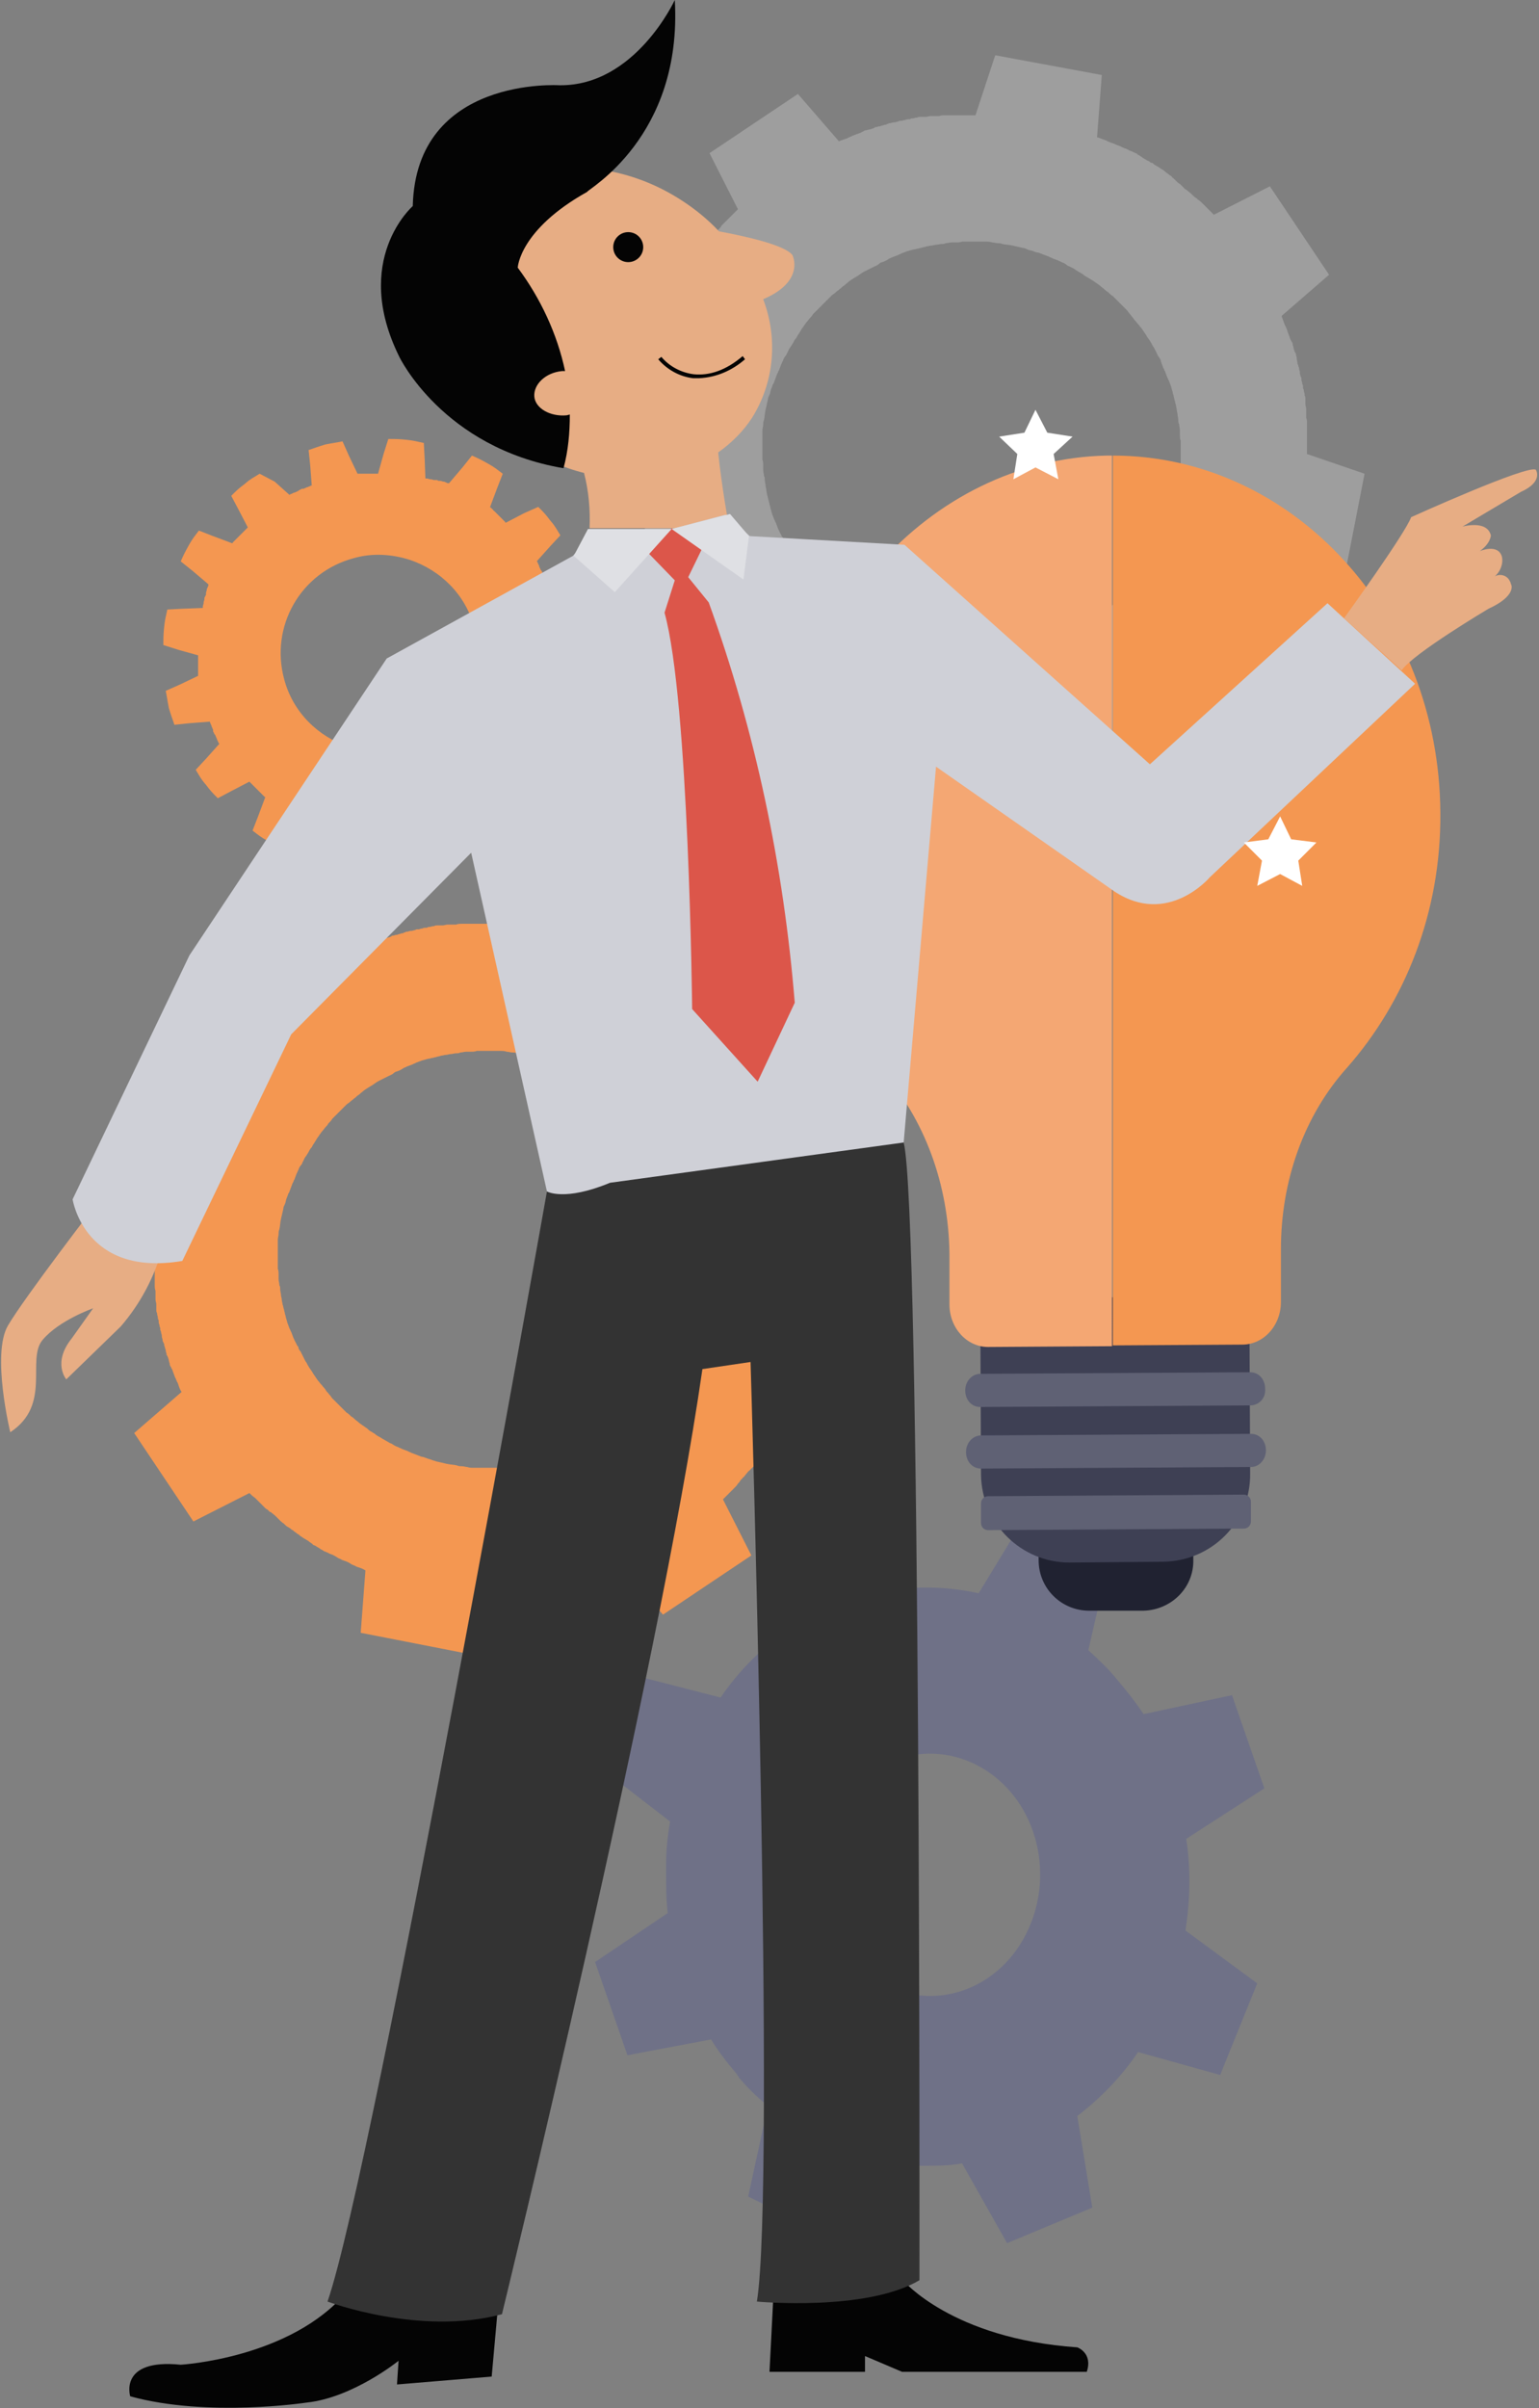 <?xml version="1.0" encoding="utf-8"?>
<!-- Generator: Adobe Illustrator 22.0.0, SVG Export Plug-In . SVG Version: 6.00 Build 0)  -->
<svg version="1.1" id="Capa_1" xmlns="http://www.w3.org/2000/svg" xmlns:xlink="http://www.w3.org/1999/xlink" x="0px" y="0px"
	 viewBox="0 0 195 305" style="enable-background:new 0 0 195 305;" xml:space="preserve">
<rect x="0" y="0" width="195" height="305" fill="#808080" stroke="none"/>
<style type="text/css">
	.st0{fill:#F49751;}
	.st1{fill:#9E9E9E;}
	.st2{fill:#6F7187;}
	.st3{fill:#202231;}
	.st4{fill:#3E4054;}
	.st5{fill:#F4A773;}
	.st6{fill:#5F6174;}
	.st7{fill:#E7AD84;}
	.st8{fill:#040404;}
	.st9{fill:#333333;}
	.st10{fill:#CFD0D7;}
	.st11{fill:#DC564A;}
	.st12{fill:#DFE0E4;}
	.st13{fill:#FFFFFF;}
</style>
<g>
	<path class="st0" d="M69.3,73.9C69.3,73.9,69.3,73.9,69.3,73.9c0-0.1,0-0.1-0.1-0.1c-0.1-0.1-0.1-0.3-0.2-0.4c0,0,0-0.1,0-0.1
		c-0.1-0.1-0.1-0.3-0.2-0.4c0,0,0-0.1,0-0.1c0,0,0,0,0,0c0,0,0-0.1,0-0.1c0-0.1-0.1-0.2-0.1-0.2c0,0,0,0,0,0c0,0,0,0,0,0
		c0-0.1-0.1-0.2-0.1-0.2c0,0,0-0.1-0.1-0.1c0,0,0,0,0,0c0,0,0-0.1,0-0.1c-0.1-0.1-0.1-0.2-0.2-0.4c0,0,0-0.1,0-0.1
		c-0.1-0.1-0.1-0.2-0.2-0.4c0,0,0-0.1-0.1-0.1c0,0,0,0,0,0l1.7-1.9l1.3-1.4c-0.5-0.8-0.6-1.1-1.3-1.9c-0.6-0.8-0.8-1-1.5-1.7
		L66.4,65l-2.3,1.2c0,0,0,0,0,0c0,0-0.1,0-0.1-0.1c-0.1-0.1-0.2-0.2-0.3-0.3c0,0,0,0-0.1-0.1c-0.1-0.1-0.2-0.2-0.3-0.3
		c0,0,0,0-0.1-0.1c0,0-0.1-0.1-0.1-0.1c0,0-0.1-0.1-0.1-0.1c0,0,0,0-0.1-0.1c-0.1-0.1-0.2-0.2-0.3-0.3c0,0-0.1,0-0.1-0.1
		c-0.1-0.1-0.2-0.2-0.3-0.3c0,0-0.1,0-0.1-0.1c0,0,0,0,0,0l0.9-2.4l0.7-1.8c-0.8-0.6-1-0.8-1.9-1.3c-0.9-0.5-1.1-0.6-2-1l-1.2,1.5
		l-1.7,2c0,0,0,0-0.1,0c0,0-0.1,0-0.1,0c-0.1-0.1-0.3-0.1-0.4-0.2c0,0-0.1,0-0.1,0c-0.1,0-0.3-0.1-0.4-0.1c0,0-0.1,0-0.1,0
		c0,0,0,0,0,0c0,0-0.1,0-0.1,0c-0.1,0-0.2-0.1-0.2-0.1c0,0,0,0,0,0c0,0,0,0,0,0c0,0-0.1,0-0.1,0c0,0-0.1,0-0.1,0c0,0-0.1,0-0.1,0
		c0,0,0,0,0,0c0,0-0.1,0-0.1,0c-0.1,0-0.3-0.1-0.4-0.1c0,0-0.1,0-0.1,0c-0.1,0-0.3-0.1-0.4-0.1c0,0-0.1,0-0.1,0c0,0,0,0-0.1,0
		l-0.1-2.6l-0.1-1.9c-1-0.2-1.2-0.3-2.2-0.4c-1-0.1-1.3-0.1-2.3-0.1l-0.6,1.9l-0.7,2.5c0,0,0,0,0,0c0,0-0.1,0-0.1,0
		c-0.1,0-0.3,0-0.4,0c0,0-0.1,0-0.1,0c-0.1,0-0.3,0-0.4,0c0,0-0.1,0-0.1,0c-0.1,0-0.1,0-0.2,0c-0.1,0-0.1,0-0.2,0c0,0-0.1,0-0.1,0
		c-0.1,0-0.3,0-0.4,0c0,0-0.1,0-0.1,0c-0.1,0-0.3,0-0.4,0c0,0-0.1,0-0.1,0c0,0,0,0,0,0l-1.1-2.3l-0.8-1.8c-1,0.2-1.2,0.2-2.2,0.4
		c-1,0.3-1.2,0.4-2.1,0.7l0.2,1.9l0.2,2.6c0,0,0,0,0,0c0,0-0.1,0-0.1,0c-0.1,0.1-0.3,0.1-0.4,0.2c0,0-0.1,0-0.1,0
		c-0.1,0.1-0.3,0.1-0.4,0.2c0,0-0.1,0-0.1,0c0,0,0,0,0,0c0,0-0.1,0-0.1,0c-0.1,0-0.2,0.1-0.2,0.1c0,0,0,0,0,0c0,0,0,0,0,0
		c-0.1,0-0.2,0.1-0.2,0.1c0,0-0.1,0-0.1,0.1c0,0,0,0,0,0c0,0-0.1,0-0.1,0c-0.1,0.1-0.2,0.1-0.4,0.2c0,0-0.1,0-0.1,0
		c-0.1,0.1-0.2,0.1-0.4,0.2c0,0-0.1,0-0.1,0.1c0,0,0,0,0,0l-1.9-1.7L32.9,60c-0.8,0.5-1.1,0.6-1.9,1.3c-0.8,0.6-1,0.8-1.7,1.5
		l0.9,1.7l1.2,2.3c0,0,0,0,0,0c0,0,0,0-0.1,0.1c-0.1,0.1-0.2,0.2-0.3,0.3c0,0,0,0-0.1,0.1c-0.1,0.1-0.2,0.2-0.3,0.3c0,0,0,0-0.1,0.1
		c0,0-0.1,0.1-0.1,0.1c0,0-0.1,0.1-0.1,0.1c0,0,0,0-0.1,0.1c-0.1,0.1-0.2,0.2-0.3,0.3c0,0,0,0-0.1,0.1c-0.1,0.1-0.2,0.2-0.3,0.3
		c0,0,0,0.1-0.1,0.1c0,0,0,0,0,0l-2.4-0.9l-1.8-0.7c-0.6,0.8-0.8,1-1.3,1.9c-0.5,0.9-0.6,1.1-1,2l1.5,1.2l2,1.7c0,0,0,0,0,0.1
		c0,0,0,0.1,0,0.1c-0.1,0.1-0.1,0.3-0.2,0.4c0,0,0,0.1,0,0.1c0,0.1-0.1,0.3-0.1,0.4c0,0,0,0.1,0,0.1c0,0,0,0,0,0c0,0,0,0.1,0,0.1
		c0,0.1-0.1,0.2-0.1,0.2c0,0,0,0,0,0c0,0,0,0,0,0c0,0,0,0,0,0c0,0.1-0.1,0.2-0.1,0.2c0,0,0,0.1,0,0.1c0,0,0,0,0,0c0,0,0,0.1,0,0.1
		c0,0.1-0.1,0.3-0.1,0.4c0,0,0,0.1,0,0.1c0,0.1-0.1,0.3-0.1,0.4c0,0,0,0.1,0,0.1c0,0,0,0,0,0.1l-2.6,0.1l-1.9,0.1
		c-0.2,1-0.3,1.2-0.4,2.2c-0.1,1-0.1,1.3-0.1,2.3l1.9,0.6l2.5,0.7c0,0,0,0,0,0c0,0,0,0.1,0,0.1c0,0.1,0,0.3,0,0.4c0,0,0,0.1,0,0.1
		c0,0.1,0,0.3,0,0.4c0,0,0,0.1,0,0.1c0,0.1,0,0.1,0,0.2c0,0.1,0,0.1,0,0.2c0,0,0,0.1,0,0.1c0,0.1,0,0.3,0,0.4c0,0,0,0.1,0,0.1
		c0,0.1,0,0.3,0,0.4c0,0,0,0.1,0,0.1c0,0,0,0,0,0l-2.3,1.1l-1.8,0.8c0.2,1,0.2,1.2,0.4,2.2c0.3,1,0.4,1.2,0.7,2.1l1.9-0.2l2.6-0.2
		c0,0,0,0,0,0c0,0,0,0.1,0,0.1c0.1,0.1,0.1,0.3,0.2,0.4c0,0,0,0.1,0,0.1c0.1,0.1,0.1,0.3,0.2,0.4c0,0,0,0.1,0,0.1c0,0,0,0,0,0
		c0,0,0,0.1,0,0.1c0,0.1,0.1,0.2,0.1,0.2c0,0,0,0,0,0c0,0,0,0,0,0c0,0.1,0.1,0.2,0.1,0.2c0,0,0,0.1,0.1,0.1c0,0,0,0,0,0
		c0,0,0,0.1,0,0.1c0.1,0.1,0.1,0.3,0.2,0.4l0,0.1c0.1,0.1,0.1,0.2,0.2,0.4l0.1,0.1c0,0,0,0,0,0l-1.7,1.9l-1.3,1.4
		c0.5,0.8,0.6,1.1,1.3,1.9c0.6,0.8,0.8,1,1.5,1.7l1.7-0.9l2.3-1.2c0,0,0,0,0,0c0,0,0,0,0.1,0.1c0.1,0.1,0.2,0.2,0.3,0.3
		c0,0,0,0,0.1,0.1c0.1,0.1,0.2,0.2,0.3,0.3c0,0,0,0,0.1,0.1c0,0,0.1,0.1,0.1,0.1c0,0,0.1,0.1,0.1,0.1c0,0,0,0,0.1,0.1
		c0.1,0.1,0.2,0.2,0.3,0.3c0,0,0,0,0.1,0.1c0.1,0.1,0.2,0.2,0.3,0.3c0,0,0.1,0,0.1,0.1c0,0,0,0,0,0l-0.9,2.4l-0.7,1.8
		c0.8,0.6,1,0.8,1.9,1.3c0.9,0.5,1.1,0.6,2,1l1.2-1.5l1.7-2c0,0,0,0,0.1,0c0,0,0.1,0,0.1,0c0.1,0.1,0.3,0.1,0.4,0.2c0,0,0.1,0,0.1,0
		c0.1,0,0.3,0.1,0.4,0.1c0,0,0.1,0,0.1,0c0,0,0,0,0,0c0,0,0.1,0,0.1,0c0.1,0,0.2,0.1,0.2,0.1c0,0,0,0,0,0c0,0,0,0,0,0
		c0,0,0.1,0,0.1,0c0,0,0.1,0,0.1,0c0,0,0.1,0,0.1,0c0,0,0,0,0,0c0,0,0.1,0,0.1,0c0.1,0,0.3,0.1,0.4,0.1c0,0,0.1,0,0.1,0
		c0.1,0,0.3,0.1,0.4,0.1c0,0,0.1,0,0.1,0c0,0,0,0,0.1,0l0.1,2.6l0.1,1.9c1,0.2,1.2,0.3,2.2,0.4c1,0.1,1.3,0.1,2.3,0.1l0.6-1.9
		l0.7-2.5c0,0,0,0,0,0c0,0,0.1,0,0.1,0c0.1,0,0.3,0,0.4,0c0,0,0.1,0,0.1,0c0.1,0,0.3,0,0.4,0c0,0,0.1,0,0.1,0c0.1,0,0.1,0,0.2,0
		c0.1,0,0.1,0,0.2,0c0,0,0.1,0,0.1,0c0.1,0,0.3,0,0.4,0c0,0,0.1,0,0.1,0c0.1,0,0.3,0,0.4,0c0,0,0.1,0,0.1,0c0,0,0,0,0,0l1.1,2.3
		l0.8,1.8c1-0.2,1.2-0.2,2.2-0.4c1-0.3,1.2-0.4,2.1-0.7l-0.2-1.9l-0.2-2.6c0,0,0,0,0,0c0,0,0.1,0,0.1,0c0.1-0.1,0.3-0.1,0.4-0.2
		c0,0,0.1,0,0.1,0c0.1-0.1,0.3-0.1,0.4-0.2c0,0,0.1,0,0.1,0c0,0,0,0,0,0c0,0,0.1,0,0.1-0.1c0.1,0,0.2-0.1,0.2-0.1c0,0,0,0,0,0
		c0,0,0,0,0,0c0.1,0,0.2-0.1,0.2-0.1c0,0,0.1,0,0.1-0.1c0,0,0,0,0,0c0,0,0.1,0,0.1,0c0.1-0.1,0.3-0.1,0.4-0.2c0,0,0.1,0,0.1,0
		c0.1-0.1,0.2-0.1,0.4-0.2l0.1-0.1c0,0,0,0,0,0l1.9,1.7l1.4,1.3c0.8-0.5,1.1-0.6,1.9-1.3c0.8-0.6,1-0.8,1.7-1.5l-0.9-1.7l-1.2-2.3
		c0,0,0,0,0,0c0,0,0-0.1,0.1-0.1c0.1-0.1,0.2-0.2,0.3-0.3c0,0,0,0,0.1-0.1c0.1-0.1,0.2-0.2,0.3-0.3c0,0,0,0,0.1-0.1
		c0,0,0.1-0.1,0.1-0.1c0,0,0.1-0.1,0.1-0.1c0,0,0,0,0.1-0.1c0.1-0.1,0.2-0.2,0.3-0.3c0,0,0-0.1,0.1-0.1c0.1-0.1,0.2-0.2,0.3-0.3
		c0,0,0-0.1,0.1-0.1c0,0,0,0,0,0l2.4,0.9l1.8,0.7c0.6-0.8,0.8-1,1.3-1.9c0.5-0.9,0.6-1.1,1-2l-1.5-1.2l-2-1.7c0,0,0,0,0,0
		c0,0,0-0.1,0-0.1c0.1-0.1,0.1-0.3,0.2-0.4c0,0,0-0.1,0-0.1c0-0.1,0.1-0.3,0.1-0.4c0,0,0-0.1,0-0.1c0,0,0,0,0,0c0,0,0-0.1,0-0.1
		c0-0.1,0.1-0.2,0.1-0.2c0,0,0,0,0,0c0,0,0,0,0,0c0-0.1,0.1-0.2,0.1-0.2c0,0,0-0.1,0-0.1c0,0,0,0,0,0c0,0,0-0.1,0-0.1
		c0-0.1,0.1-0.3,0.1-0.4c0,0,0-0.1,0-0.1c0-0.1,0.1-0.3,0.1-0.4c0,0,0-0.1,0-0.1c0,0,0,0,0-0.1l2.6-0.1l1.9-0.1
		c0.2-1,0.3-1.2,0.4-2.2c0.1-1,0.1-1.3,0.1-2.3l-1.9-0.6l-2.5-0.7c0,0,0,0,0,0c0,0,0-0.1,0-0.1c0-0.1,0-0.3,0-0.4l0-0.1
		c0-0.1,0-0.3,0-0.4c0,0,0-0.1,0-0.1c0-0.1,0-0.1,0-0.2c0-0.1,0-0.1,0-0.2c0,0,0-0.1,0-0.1c0-0.1,0-0.3,0-0.4c0,0,0-0.1,0-0.1
		c0-0.1,0-0.3,0-0.4c0,0,0-0.1,0-0.1c0,0,0,0,0,0l2.3-1.1l1.8-0.8c-0.2-1-0.2-1.2-0.4-2.2c-0.3-1-0.4-1.2-0.7-2.1l-1.9,0.2
		L69.3,73.9z M60.1,79.5c1.8,6.7-2.1,13.5-8.8,15.3c-2.4,0.7-4.9,0.5-7.1-0.2c-3.9-1.3-7.1-4.4-8.2-8.6c-1.8-6.7,2.1-13.5,8.8-15.3
		c2.4-0.7,4.9-0.5,7.1,0.2C55.8,72.2,59,75.3,60.1,79.5z"/>
	<path class="st1" d="M165.6,57.5C165.6,57.4,165.6,57.4,165.6,57.5c0-0.4,0-0.7,0-1c0-0.1,0-0.2,0-0.3c0-0.1,0-0.1,0-0.2
		c0-0.1,0-0.3,0-0.4c0,0,0-0.1,0-0.1c0-0.3,0-0.5,0-0.8c0-0.1,0-0.2,0-0.3c0-0.1,0-0.1,0-0.2c0-0.2,0-0.3,0-0.5c0,0,0-0.1,0-0.1
		c0-0.2,0-0.5-0.1-0.7c0,0,0,0,0,0c0-0.1,0-0.2,0-0.3c0-0.1,0-0.2,0-0.3c0-0.1,0-0.3,0-0.4c0,0,0-0.1,0-0.1c0-0.2-0.1-0.4-0.1-0.6
		c0,0,0-0.1,0-0.1c0-0.1,0-0.2,0-0.3c0-0.1,0-0.2,0-0.3c0-0.1,0-0.3-0.1-0.4c0-0.1,0-0.1,0-0.2c0-0.1-0.1-0.3-0.1-0.4
		c0-0.1,0-0.2-0.1-0.3c0-0.1,0-0.1,0-0.2c0-0.1,0-0.2-0.1-0.4c0-0.1,0-0.2-0.1-0.4c0-0.1,0-0.1,0-0.2c0-0.1,0-0.2-0.1-0.3
		c0-0.1-0.1-0.3-0.1-0.4c0-0.1,0-0.1,0-0.2c0-0.1-0.1-0.3-0.1-0.4c0-0.1,0-0.2-0.1-0.3c0-0.1,0-0.2-0.1-0.3c0,0,0-0.1,0-0.1
		c0-0.2-0.1-0.4-0.1-0.6c0,0,0-0.1,0-0.1c0-0.1-0.1-0.3-0.1-0.4c0-0.1,0-0.2-0.1-0.2c0-0.1-0.1-0.2-0.1-0.3
		c-0.1-0.2-0.1-0.5-0.2-0.7c0,0,0-0.1,0-0.1c0-0.1-0.1-0.3-0.2-0.4c0-0.1,0-0.1-0.1-0.2c0-0.1-0.1-0.2-0.1-0.3
		c-0.1-0.3-0.2-0.5-0.3-0.8c0,0,0-0.1,0-0.1c-0.1-0.1-0.1-0.3-0.2-0.4c0-0.1,0-0.1-0.1-0.2c0-0.1-0.1-0.2-0.1-0.3
		c-0.1-0.3-0.2-0.5-0.3-0.8c0,0,0-0.1,0-0.1l6-5.2l-7.5-11.2l-7.1,3.6c0,0,0,0-0.1-0.1c-0.2-0.2-0.4-0.4-0.6-0.6
		c-0.1-0.1-0.1-0.1-0.2-0.2c0,0-0.1-0.1-0.1-0.1c-0.1-0.1-0.2-0.2-0.3-0.3c0,0,0,0-0.1-0.1c-0.2-0.2-0.4-0.4-0.6-0.5
		c-0.1-0.1-0.1-0.1-0.2-0.2c-0.1,0-0.1-0.1-0.2-0.1c-0.1-0.1-0.2-0.2-0.3-0.3c0,0-0.1,0-0.1-0.1c-0.2-0.2-0.4-0.3-0.6-0.5
		c-0.1-0.1-0.2-0.1-0.3-0.2c-0.1-0.1-0.1-0.1-0.2-0.2c-0.1-0.1-0.2-0.2-0.3-0.3c0,0-0.1-0.1-0.1-0.1c-0.2-0.1-0.3-0.2-0.5-0.4
		c0,0-0.1-0.1-0.1-0.1c-0.1-0.1-0.1-0.1-0.2-0.2c-0.1-0.1-0.2-0.1-0.2-0.2c-0.1-0.1-0.2-0.2-0.3-0.2c0,0-0.1-0.1-0.1-0.1
		c-0.1-0.1-0.3-0.2-0.4-0.3c-0.1-0.1-0.2-0.1-0.2-0.2c-0.1,0-0.1-0.1-0.2-0.1c-0.1-0.1-0.2-0.1-0.3-0.2c-0.1-0.1-0.2-0.1-0.3-0.2
		c-0.1,0-0.1-0.1-0.2-0.1c-0.1-0.1-0.2-0.1-0.3-0.2c-0.1-0.1-0.2-0.2-0.4-0.2c0,0-0.1-0.1-0.1-0.1c-0.1-0.1-0.2-0.1-0.4-0.2
		c-0.1-0.1-0.2-0.1-0.3-0.2c-0.1,0-0.1-0.1-0.2-0.1c0,0-0.1-0.1-0.1-0.1c-0.2-0.1-0.3-0.2-0.5-0.3c0,0-0.1,0-0.1-0.1
		c-0.1-0.1-0.3-0.1-0.4-0.2c-0.1,0-0.2-0.1-0.2-0.1c-0.1,0-0.2-0.1-0.3-0.1c0,0,0,0,0,0c-0.2-0.1-0.4-0.2-0.6-0.3c0,0-0.1,0-0.1,0
		c-0.1-0.1-0.3-0.1-0.4-0.2c-0.1,0-0.1-0.1-0.2-0.1c-0.1,0-0.2-0.1-0.3-0.1c-0.2-0.1-0.5-0.2-0.7-0.3c0,0-0.1,0-0.1,0
		c-0.1-0.1-0.3-0.1-0.4-0.2c-0.1,0-0.1,0-0.2-0.1c-0.1,0-0.2-0.1-0.3-0.1c-0.3-0.1-0.5-0.2-0.8-0.3c0,0-0.1,0-0.1,0l0.6-7.9L126.1,7
		l-2.5,7.6c0,0-0.1,0-0.1,0c-0.3,0-0.6,0-0.9,0c-0.1,0-0.2,0-0.3,0c-0.1,0-0.1,0-0.2,0c-0.1,0-0.3,0-0.4,0c0,0-0.1,0-0.1,0
		c-0.3,0-0.5,0-0.8,0c-0.1,0-0.2,0-0.3,0c-0.1,0-0.1,0-0.2,0c-0.2,0-0.3,0-0.5,0c0,0-0.1,0-0.1,0c-0.2,0-0.5,0-0.7,0.1c0,0,0,0,0,0
		c-0.1,0-0.2,0-0.3,0c-0.1,0-0.2,0-0.3,0c-0.1,0-0.3,0-0.4,0c0,0-0.1,0-0.1,0c-0.2,0-0.4,0.1-0.6,0.1c-0.1,0-0.1,0-0.2,0
		c-0.1,0-0.2,0-0.2,0c-0.1,0-0.2,0-0.3,0c-0.1,0-0.3,0-0.4,0.1c0,0-0.1,0-0.1,0c-0.2,0-0.3,0.1-0.5,0.1c-0.1,0-0.2,0-0.3,0.1
		c-0.1,0-0.1,0-0.2,0c-0.1,0-0.2,0-0.4,0.1c-0.1,0-0.2,0-0.4,0.1c-0.1,0-0.1,0-0.2,0c-0.1,0-0.2,0-0.3,0.1c-0.2,0-0.3,0.1-0.5,0.1
		c0,0-0.1,0-0.1,0c-0.1,0-0.3,0.1-0.4,0.1c-0.1,0-0.2,0-0.3,0.1c-0.1,0-0.2,0-0.2,0.1c-0.1,0-0.1,0-0.2,0c-0.2,0.1-0.4,0.1-0.6,0.2
		c0,0-0.1,0-0.1,0c-0.1,0-0.3,0.1-0.4,0.1c-0.1,0-0.2,0-0.2,0.1c-0.1,0-0.2,0.1-0.3,0.1c0,0,0,0,0,0c-0.2,0.1-0.5,0.1-0.7,0.2
		c0,0,0,0-0.1,0c-0.1,0-0.3,0.1-0.4,0.2c-0.1,0-0.1,0-0.2,0.1c-0.1,0-0.2,0.1-0.3,0.1c-0.3,0.1-0.5,0.2-0.8,0.3c0,0,0,0,0,0
		c-0.1,0.1-0.3,0.1-0.4,0.2c-0.1,0-0.1,0-0.2,0.1c-0.1,0-0.2,0.1-0.3,0.1c-0.3,0.1-0.6,0.2-0.8,0.3c0,0,0,0,0,0l-5.2-6l-11.2,7.5
		l3.6,7.1c0,0,0,0,0,0c-0.2,0.2-0.4,0.4-0.7,0.7c-0.1,0.1-0.1,0.1-0.2,0.2c0,0-0.1,0.1-0.1,0.1c-0.1,0.1-0.2,0.2-0.3,0.3
		c0,0,0,0,0,0c-0.2,0.2-0.4,0.4-0.6,0.6c-0.1,0.1-0.1,0.1-0.2,0.2c0,0.1-0.1,0.1-0.1,0.2c-0.1,0.1-0.2,0.2-0.3,0.3c0,0,0,0,0,0
		c-0.2,0.2-0.3,0.4-0.5,0.6c0,0,0,0,0,0c-0.1,0.1-0.1,0.2-0.2,0.2c-0.1,0.1-0.1,0.1-0.2,0.2c-0.1,0.1-0.2,0.2-0.3,0.4
		c0,0,0,0.1-0.1,0.1c-0.1,0.2-0.2,0.3-0.4,0.5c0,0-0.1,0.1-0.1,0.1c0,0.1-0.1,0.1-0.1,0.2c-0.1,0.1-0.1,0.2-0.2,0.3
		c-0.1,0.1-0.2,0.2-0.2,0.3c0,0,0,0.1-0.1,0.1c-0.1,0.1-0.2,0.3-0.3,0.4c-0.1,0.1-0.1,0.2-0.2,0.3c0,0.1-0.1,0.1-0.1,0.1
		c-0.1,0.1-0.1,0.2-0.2,0.3c-0.1,0.1-0.1,0.2-0.2,0.3c0,0-0.1,0.1-0.1,0.1c-0.1,0.1-0.1,0.2-0.2,0.3c-0.1,0.1-0.2,0.3-0.3,0.4
		c0,0,0,0.1-0.1,0.1c-0.1,0.1-0.1,0.2-0.2,0.4c-0.1,0.1-0.1,0.2-0.2,0.3c0,0.1-0.1,0.1-0.1,0.2c0,0.1-0.1,0.1-0.1,0.2
		c-0.1,0.2-0.2,0.4-0.3,0.5c0,0,0,0.1,0,0.1c-0.1,0.1-0.1,0.3-0.2,0.4c0,0.1-0.1,0.2-0.1,0.2c0,0.1-0.1,0.2-0.1,0.3c0,0,0,0,0,0
		c-0.1,0.2-0.2,0.4-0.3,0.7c0,0,0,0,0,0.1c-0.1,0.1-0.1,0.3-0.2,0.4c0,0.1-0.1,0.1-0.1,0.2c0,0.1-0.1,0.2-0.1,0.3
		c-0.1,0.3-0.2,0.5-0.4,0.8c0,0,0,0,0,0.1c-0.1,0.1-0.1,0.3-0.2,0.4c0,0.1,0,0.1-0.1,0.2c0,0.1-0.1,0.2-0.1,0.3
		c-0.1,0.3-0.2,0.6-0.4,0.8c0,0,0,0,0,0l-7.9-0.6l-2.6,13.3l7.6,2.5c0,0,0,0,0,0c0,0.3,0,0.6,0,0.9c0,0.1,0,0.2,0,0.3
		c0,0.1,0,0.1,0,0.2c0,0.1,0,0.3,0,0.4c0,0,0,0,0,0c0,0.3,0,0.6,0,0.9c0,0.1,0,0.2,0,0.3c0,0.1,0,0.1,0,0.2c0,0.2,0,0.3,0,0.5
		c0,0,0,0,0,0.1c0,0.3,0,0.5,0.1,0.8c0,0,0,0,0,0c0,0.1,0,0.2,0,0.3c0,0.1,0,0.2,0,0.3c0,0.1,0,0.3,0,0.4c0,0,0,0.1,0,0.1
		c0,0.2,0.1,0.4,0.1,0.6c0,0.1,0,0.1,0,0.2c0,0.1,0,0.2,0,0.2c0,0.1,0,0.2,0,0.3c0,0.1,0,0.3,0.1,0.4c0,0,0,0.1,0,0.1
		c0,0.2,0.1,0.3,0.1,0.5c0,0.1,0,0.2,0.1,0.3c0,0.1,0,0.1,0,0.2c0,0.1,0,0.2,0.1,0.4c0,0.1,0,0.2,0.1,0.4c0,0.1,0,0.1,0,0.2
		c0,0.1,0.1,0.2,0.1,0.3c0,0.2,0.1,0.3,0.1,0.5c0,0,0,0.1,0,0.1c0,0.1,0.1,0.3,0.1,0.4c0,0.1,0,0.2,0.1,0.3c0,0.1,0,0.1,0.1,0.2
		c0,0.1,0,0.1,0,0.2c0.1,0.2,0.1,0.4,0.2,0.6c0,0,0,0.1,0,0.1c0,0.1,0.1,0.3,0.1,0.4c0,0.1,0,0.2,0.1,0.2c0,0.1,0.1,0.2,0.1,0.3
		c0,0,0,0,0,0c0.1,0.2,0.1,0.5,0.2,0.7c0,0,0,0,0,0.1c0,0.1,0.1,0.3,0.2,0.4c0,0.1,0,0.1,0.1,0.2c0,0.1,0.1,0.2,0.1,0.3
		c0.1,0.3,0.2,0.5,0.3,0.8c0,0,0,0,0,0c0.1,0.1,0.1,0.3,0.2,0.4c0,0.1,0,0.1,0.1,0.2c0,0.1,0.1,0.2,0.1,0.3c0.1,0.3,0.2,0.6,0.4,0.9
		c0,0,0,0,0,0l-6,5.2l7.5,11.2l7.1-3.6c0,0,0,0,0,0c0.2,0.2,0.4,0.4,0.7,0.6c0.1,0.1,0.1,0.1,0.2,0.2c0,0,0.1,0.1,0.1,0.1
		c0.1,0.1,0.2,0.2,0.3,0.3c0,0,0,0,0,0c0.2,0.2,0.4,0.4,0.6,0.6c0.1,0.1,0.1,0.1,0.2,0.2c0.1,0,0.1,0.1,0.2,0.1
		c0.1,0.1,0.2,0.2,0.3,0.3c0,0,0,0,0.1,0c0.2,0.2,0.4,0.3,0.6,0.5c0,0,0,0,0,0c0.1,0.1,0.1,0.1,0.2,0.2c0.1,0.1,0.1,0.1,0.2,0.2
		c0.1,0.1,0.2,0.2,0.3,0.3c0,0,0.1,0,0.1,0.1c0.2,0.1,0.3,0.2,0.5,0.4c0,0,0.1,0.1,0.1,0.1c0.1,0,0.1,0.1,0.2,0.1
		c0.1,0.1,0.2,0.1,0.3,0.2c0.1,0.1,0.2,0.2,0.3,0.2c0,0,0.1,0.1,0.1,0.1c0.1,0.1,0.3,0.2,0.4,0.3c0.1,0.1,0.2,0.1,0.3,0.2
		c0,0,0.1,0.1,0.1,0.1c0.1,0.1,0.2,0.1,0.3,0.2c0.1,0.1,0.2,0.1,0.3,0.2c0.1,0,0.1,0.1,0.2,0.1c0.1,0.1,0.2,0.1,0.3,0.2
		c0.1,0.1,0.3,0.2,0.4,0.3c0,0,0.1,0,0.1,0.1c0.1,0.1,0.2,0.1,0.4,0.2c0.1,0.1,0.2,0.1,0.3,0.2c0.1,0,0.1,0.1,0.2,0.1
		c0,0,0.1,0.1,0.1,0.1c0.2,0.1,0.4,0.2,0.5,0.3c0,0,0,0,0.1,0c0.1,0.1,0.3,0.1,0.4,0.2c0.1,0,0.1,0.1,0.2,0.1c0.1,0,0.2,0.1,0.3,0.1
		c0,0,0,0,0,0c0.2,0.1,0.4,0.2,0.7,0.4c0,0,0,0,0,0c0.1,0.1,0.3,0.1,0.4,0.2c0.1,0,0.1,0.1,0.2,0.1c0.1,0,0.2,0.1,0.3,0.1
		c0.3,0.1,0.5,0.2,0.8,0.4c0,0,0,0,0,0c0.1,0.1,0.3,0.1,0.4,0.2c0.1,0,0.1,0,0.2,0.1c0.1,0,0.2,0.1,0.3,0.1c0.3,0.1,0.6,0.2,0.9,0.4
		c0,0,0,0,0,0l-0.6,7.9l13.3,2.6l2.5-7.6c0,0,0,0,0,0c0.3,0,0.6,0,0.9,0c0.1,0,0.2,0,0.3,0c0.1,0,0.1,0,0.2,0c0.1,0,0.3,0,0.4,0
		c0,0,0,0,0.1,0c0.3,0,0.6,0,0.8,0c0.1,0,0.2,0,0.3,0c0.1,0,0.1,0,0.2,0c0.2,0,0.3,0,0.5,0c0,0,0,0,0.1,0c0.3,0,0.5,0,0.7-0.1
		c0,0,0,0,0,0c0.1,0,0.2,0,0.3,0c0.1,0,0.2,0,0.3,0c0.1,0,0.3,0,0.4,0c0,0,0.1,0,0.1,0c0.2,0,0.4-0.1,0.6-0.1c0.1,0,0.1,0,0.2,0
		c0.1,0,0.2,0,0.2,0c0.1,0,0.2,0,0.3,0c0.1,0,0.3,0,0.4-0.1c0,0,0.1,0,0.1,0c0.2,0,0.3-0.1,0.5-0.1c0.1,0,0.2,0,0.3-0.1
		c0.1,0,0.1,0,0.2,0c0.1,0,0.2,0,0.4-0.1c0.1,0,0.2,0,0.4-0.1c0.1,0,0.1,0,0.2,0c0.1,0,0.2,0,0.3-0.1c0.1,0,0.3-0.1,0.4-0.1
		c0,0,0.1,0,0.1,0c0.1,0,0.3-0.1,0.4-0.1c0.1,0,0.2,0,0.3-0.1c0.1,0,0.2,0,0.2-0.1c0.1,0,0.1,0,0.2,0c0.2-0.1,0.4-0.1,0.6-0.2
		c0,0,0.1,0,0.1,0c0.1,0,0.3-0.1,0.4-0.1c0.1,0,0.2,0,0.2-0.1c0.1,0,0.2-0.1,0.3-0.1c0,0,0,0,0,0c0.2-0.1,0.5-0.1,0.7-0.2
		c0,0,0.1,0,0.1,0c0.1,0,0.3-0.1,0.4-0.2c0.1,0,0.1,0,0.2-0.1c0.1,0,0.2-0.1,0.3-0.1c0.3-0.1,0.5-0.2,0.8-0.3c0,0,0.1,0,0.1,0
		c0.1-0.1,0.3-0.1,0.4-0.2c0.1,0,0.1,0,0.2-0.1c0.1,0,0.2-0.1,0.3-0.1c0.3-0.1,0.5-0.2,0.8-0.3c0,0,0,0,0.1,0l5.2,6l11.2-7.5
		l-3.6-7.1c0,0,0,0,0.1-0.1c0.2-0.2,0.4-0.4,0.6-0.6c0.1-0.1,0.1-0.1,0.2-0.2c0,0,0.1-0.1,0.1-0.1c0.1-0.1,0.2-0.2,0.3-0.3
		c0,0,0,0,0.1-0.1c0.2-0.2,0.4-0.4,0.5-0.6c0.1-0.1,0.1-0.1,0.2-0.2c0-0.1,0.1-0.1,0.1-0.2c0.1-0.1,0.2-0.2,0.3-0.3
		c0,0,0-0.1,0.1-0.1c0.2-0.2,0.3-0.4,0.5-0.6c0,0,0,0,0,0c0.1-0.1,0.1-0.2,0.2-0.2c0.1-0.1,0.1-0.1,0.2-0.2c0.1-0.1,0.2-0.2,0.3-0.3
		c0,0,0.1-0.1,0.1-0.1c0.1-0.2,0.2-0.3,0.3-0.5c0,0,0.1-0.1,0.1-0.1c0-0.1,0.1-0.1,0.2-0.2c0.1-0.1,0.1-0.2,0.2-0.3
		c0.1-0.1,0.2-0.2,0.2-0.3c0,0,0.1-0.1,0.1-0.1c0.1-0.1,0.2-0.2,0.2-0.4c0.1-0.1,0.1-0.2,0.2-0.3c0-0.1,0.1-0.1,0.1-0.2
		c0.1-0.1,0.1-0.2,0.2-0.3c0.1-0.1,0.1-0.2,0.2-0.3c0-0.1,0.1-0.1,0.1-0.2c0.1-0.1,0.1-0.2,0.2-0.2c0.1-0.1,0.2-0.3,0.2-0.4
		c0,0,0.1-0.1,0.1-0.1c0.1-0.1,0.1-0.2,0.2-0.4c0.1-0.1,0.1-0.2,0.2-0.3c0-0.1,0.1-0.2,0.1-0.2c0,0,0-0.1,0.1-0.1
		c0.1-0.2,0.2-0.3,0.3-0.5c0,0,0-0.1,0.1-0.1c0.1-0.1,0.1-0.3,0.2-0.4c0-0.1,0.1-0.1,0.1-0.2c0.1-0.1,0.1-0.2,0.1-0.3c0,0,0,0,0,0
		c0.1-0.2,0.2-0.4,0.3-0.6c0,0,0-0.1,0-0.1c0.1-0.1,0.1-0.3,0.2-0.4c0-0.1,0.1-0.1,0.1-0.2c0-0.1,0.1-0.2,0.1-0.3
		c0.1-0.2,0.2-0.5,0.3-0.7c0,0,0,0,0-0.1c0.1-0.1,0.1-0.3,0.2-0.4c0-0.1,0-0.1,0.1-0.2c0-0.1,0.1-0.2,0.1-0.3
		c0.1-0.3,0.2-0.5,0.3-0.8c0,0,0,0,0-0.1l7.9,0.6l2.6-13.3L165.6,57.5z M148.7,64c-0.1,0.2-0.1,0.4-0.2,0.7
		c-0.1,0.2-0.2,0.5-0.2,0.7c-0.1,0.2-0.1,0.3-0.2,0.5c-0.1,0.3-0.2,0.5-0.3,0.8c-0.1,0.1-0.1,0.3-0.2,0.4c-0.1,0.3-0.2,0.5-0.3,0.8
		c-0.1,0.1-0.1,0.3-0.2,0.4c-0.1,0.3-0.2,0.5-0.4,0.7c-0.1,0.1-0.1,0.3-0.2,0.4c-0.1,0.2-0.2,0.5-0.4,0.7c-0.1,0.2-0.2,0.3-0.3,0.5
		c-0.1,0.2-0.2,0.4-0.4,0.6c-0.1,0.2-0.2,0.3-0.3,0.5c-0.1,0.2-0.2,0.3-0.3,0.5c-0.1,0.2-0.3,0.4-0.4,0.6c-0.1,0.1-0.2,0.3-0.3,0.4
		c-0.2,0.2-0.3,0.4-0.5,0.6c-0.1,0.1-0.2,0.2-0.3,0.4c-0.2,0.2-0.4,0.4-0.5,0.6c-0.1,0.1-0.2,0.2-0.3,0.3c-0.2,0.2-0.4,0.4-0.6,0.6
		c-0.1,0.1-0.2,0.2-0.3,0.3c-0.2,0.2-0.4,0.4-0.6,0.6c-0.1,0.1-0.3,0.2-0.4,0.3c-0.2,0.2-0.4,0.3-0.6,0.5c-0.2,0.1-0.4,0.3-0.5,0.4
		c-0.2,0.1-0.3,0.3-0.5,0.4c-0.3,0.3-0.7,0.5-1.1,0.8c-0.4,0.2-0.7,0.5-1.1,0.7c-0.2,0.1-0.4,0.2-0.5,0.3c-0.2,0.1-0.4,0.2-0.6,0.3
		c-0.2,0.1-0.5,0.2-0.7,0.4c-0.2,0.1-0.3,0.2-0.5,0.2c-0.3,0.1-0.5,0.2-0.8,0.3c-0.1,0.1-0.3,0.1-0.4,0.2c-0.3,0.1-0.5,0.2-0.8,0.3
		c-0.1,0.1-0.3,0.1-0.4,0.2c-0.3,0.1-0.5,0.2-0.8,0.3c-0.1,0-0.3,0.1-0.4,0.1c-0.2,0.1-0.5,0.1-0.7,0.2c-0.2,0-0.3,0.1-0.5,0.1
		c-0.2,0.1-0.5,0.1-0.7,0.2c-0.2,0-0.4,0.1-0.6,0.1c-0.2,0-0.4,0.1-0.6,0.1c-0.2,0-0.5,0.1-0.7,0.1c-0.2,0-0.3,0-0.5,0.1
		c-0.3,0-0.5,0.1-0.8,0.1c-0.2,0-0.3,0-0.5,0c-0.3,0-0.6,0-0.8,0.1c-0.1,0-0.3,0-0.4,0c-0.3,0-0.6,0-0.9,0c-0.1,0-0.3,0-0.4,0
		c-0.3,0-0.6,0-0.9,0c-0.2,0-0.3,0-0.5,0c-0.3,0-0.5,0-0.8-0.1c-0.2,0-0.4-0.1-0.7-0.1c-0.2,0-0.4,0-0.6-0.1
		c-0.4-0.1-0.8-0.1-1.3-0.2c0,0,0,0,0,0c-0.4-0.1-0.8-0.2-1.3-0.3c-0.2-0.1-0.4-0.1-0.6-0.2c-0.2-0.1-0.4-0.1-0.6-0.2
		c-0.3-0.1-0.5-0.2-0.7-0.2c-0.2-0.1-0.3-0.1-0.5-0.2c-0.3-0.1-0.5-0.2-0.8-0.3c-0.1-0.1-0.3-0.1-0.4-0.2c-0.3-0.1-0.5-0.2-0.8-0.3
		c-0.1-0.1-0.3-0.1-0.4-0.2c-0.3-0.1-0.5-0.2-0.8-0.4c-0.1-0.1-0.3-0.1-0.4-0.2c-0.2-0.1-0.5-0.3-0.7-0.4c-0.2-0.1-0.3-0.2-0.5-0.3
		c-0.2-0.1-0.4-0.2-0.6-0.4c-0.2-0.1-0.3-0.2-0.5-0.3c-0.2-0.1-0.3-0.2-0.5-0.4c-0.2-0.1-0.4-0.3-0.6-0.4c-0.1-0.1-0.3-0.2-0.4-0.3
		c-0.2-0.2-0.4-0.3-0.6-0.5c-0.1-0.1-0.2-0.2-0.4-0.3c-0.2-0.2-0.4-0.4-0.6-0.5c-0.1-0.1-0.2-0.2-0.3-0.3c-0.2-0.2-0.4-0.4-0.6-0.6
		c-0.1-0.1-0.2-0.2-0.3-0.3c-0.2-0.2-0.3-0.3-0.5-0.5c0,0-0.1-0.1-0.1-0.1c-0.1-0.1-0.2-0.3-0.3-0.4c0,0-0.1-0.1-0.1-0.1
		c-0.1-0.2-0.3-0.3-0.4-0.5c-0.1-0.2-0.3-0.4-0.4-0.5c-0.1-0.2-0.3-0.3-0.4-0.5c-0.3-0.3-0.5-0.7-0.8-1.1c-0.2-0.4-0.5-0.7-0.7-1.1
		c-0.1-0.2-0.2-0.4-0.3-0.5c-0.1-0.2-0.2-0.4-0.3-0.6c-0.1-0.2-0.2-0.4-0.3-0.6c0,0,0-0.1-0.1-0.1c-0.1-0.2-0.2-0.3-0.2-0.5
		c0,0,0-0.1-0.1-0.1c-0.1-0.2-0.2-0.4-0.3-0.6c-0.1-0.1-0.1-0.3-0.2-0.4c-0.1-0.3-0.2-0.5-0.3-0.8c-0.1-0.1-0.1-0.3-0.2-0.4
		c-0.1-0.3-0.2-0.5-0.3-0.8c0-0.1-0.1-0.3-0.1-0.4c-0.1-0.2-0.1-0.5-0.2-0.7c0-0.2-0.1-0.3-0.1-0.5c-0.1-0.2-0.1-0.5-0.2-0.7
		c0-0.2-0.1-0.4-0.1-0.6c0-0.2-0.1-0.4-0.1-0.6c0-0.2-0.1-0.5-0.1-0.7c0-0.2,0-0.4-0.1-0.5c0-0.3-0.1-0.5-0.1-0.8c0-0.2,0-0.3,0-0.5
		c0-0.3,0-0.6-0.1-0.8c0-0.1,0-0.3,0-0.4c0-0.3,0-0.6,0-0.9c0-0.1,0-0.3,0-0.4c0-0.2,0-0.3,0-0.5c0-0.1,0-0.2,0-0.3
		c0-0.2,0-0.3,0-0.5c0-0.1,0-0.2,0-0.2c0-0.2,0-0.4,0-0.5c0-0.2,0.1-0.5,0.1-0.7c0-0.2,0-0.4,0.1-0.6c0.1-0.4,0.1-0.9,0.2-1.3
		c0.1-0.4,0.2-0.9,0.3-1.3c0-0.2,0.1-0.4,0.2-0.6c0.1-0.2,0.1-0.4,0.2-0.7c0.1-0.2,0.1-0.3,0.2-0.5c0-0.1,0-0.1,0.1-0.2
		c0.1-0.2,0.1-0.3,0.2-0.5c0-0.1,0.1-0.2,0.1-0.3c0.1-0.2,0.1-0.3,0.2-0.5c0.1-0.1,0.1-0.3,0.2-0.4c0.1-0.3,0.2-0.5,0.3-0.8
		c0.1-0.1,0.1-0.3,0.2-0.4c0.1-0.3,0.2-0.5,0.4-0.7c0.1-0.1,0.1-0.3,0.2-0.4c0.1-0.2,0.2-0.5,0.4-0.7c0.1-0.2,0.2-0.3,0.3-0.5
		c0.1-0.2,0.2-0.4,0.4-0.6c0.1-0.2,0.2-0.4,0.3-0.5c0.1-0.2,0.2-0.3,0.3-0.5c0.1-0.2,0.3-0.4,0.4-0.6c0.1-0.1,0.2-0.3,0.3-0.4
		c0.2-0.2,0.3-0.4,0.5-0.6c0.1-0.1,0.2-0.2,0.3-0.4c0.2-0.2,0.4-0.4,0.6-0.6c0.1-0.1,0.2-0.2,0.3-0.3c0.2-0.2,0.4-0.4,0.6-0.6
		c0.1-0.1,0.2-0.2,0.3-0.3c0.2-0.2,0.4-0.4,0.6-0.6c0.1-0.1,0.3-0.2,0.4-0.3c0.2-0.2,0.4-0.3,0.6-0.5c0.2-0.1,0.3-0.3,0.5-0.4
		c0.2-0.1,0.3-0.3,0.5-0.4c0.3-0.3,0.7-0.5,1-0.7c0,0,0,0,0,0c0.4-0.2,0.7-0.5,1.1-0.7c0.2-0.1,0.4-0.2,0.6-0.3
		c0.2-0.1,0.4-0.2,0.6-0.3c0.2-0.1,0.5-0.2,0.7-0.4c0.1-0.1,0.3-0.2,0.4-0.2c0.3-0.1,0.5-0.2,0.8-0.4c0.1-0.1,0.3-0.1,0.4-0.2
		c0.3-0.1,0.5-0.2,0.8-0.3c0.1-0.1,0.3-0.1,0.4-0.2c0.3-0.1,0.5-0.2,0.8-0.3c0.1,0,0.3-0.1,0.4-0.1c0.2-0.1,0.5-0.1,0.8-0.2
		c0.2,0,0.3-0.1,0.5-0.1c0.2-0.1,0.5-0.1,0.7-0.2c0.2,0,0.4-0.1,0.6-0.1c0.2,0,0.4-0.1,0.6-0.1c0.2,0,0.5-0.1,0.7-0.1
		c0.2,0,0.4,0,0.5-0.1c0.3,0,0.5-0.1,0.8-0.1c0.2,0,0.3,0,0.5,0c0.3,0,0.6,0,0.8-0.1c0.1,0,0.3,0,0.4,0c0.3,0,0.6,0,0.9,0
		c0.1,0,0.3,0,0.4,0c0.3,0,0.6,0,0.8,0c0.2,0,0.3,0,0.5,0c0.3,0,0.5,0,0.8,0.1c0.2,0,0.5,0.1,0.7,0.1c0.2,0,0.4,0,0.6,0.1
		c0.4,0.1,0.9,0.1,1.3,0.2c0.4,0.1,0.9,0.2,1.3,0.3c0.2,0,0.4,0.1,0.6,0.2c0.2,0.1,0.4,0.1,0.7,0.2c0.2,0.1,0.5,0.2,0.7,0.2
		c0.2,0.1,0.3,0.1,0.5,0.2c0.3,0.1,0.5,0.2,0.8,0.3c0.1,0.1,0.3,0.1,0.4,0.2c0.3,0.1,0.5,0.2,0.8,0.3c0.1,0.1,0.3,0.1,0.4,0.2
		c0.3,0.1,0.5,0.2,0.7,0.4c0.1,0.1,0.3,0.1,0.4,0.2c0.2,0.1,0.5,0.2,0.7,0.4c0.2,0.1,0.3,0.2,0.5,0.3c0.2,0.1,0.4,0.2,0.6,0.4
		c0.2,0.1,0.3,0.2,0.5,0.3c0.2,0.1,0.3,0.2,0.5,0.3c0.2,0.1,0.4,0.3,0.6,0.4c0.1,0.1,0.3,0.2,0.4,0.3c0.2,0.2,0.4,0.3,0.6,0.5
		c0.1,0.1,0.2,0.2,0.4,0.3c0.2,0.2,0.4,0.4,0.6,0.5c0.1,0.1,0.2,0.2,0.3,0.3c0.2,0.2,0.4,0.4,0.6,0.6c0.1,0.1,0.2,0.2,0.3,0.3
		c0.2,0.2,0.4,0.4,0.6,0.6c0.1,0.1,0.2,0.3,0.3,0.4c0.2,0.2,0.3,0.4,0.5,0.6c0.1,0.2,0.3,0.4,0.4,0.5c0.1,0.2,0.3,0.3,0.4,0.5
		c0.3,0.3,0.5,0.7,0.8,1.1c0.2,0.4,0.5,0.7,0.7,1.1c0.1,0.2,0.2,0.4,0.3,0.5c0.1,0.2,0.2,0.4,0.3,0.6c0.1,0.2,0.2,0.5,0.4,0.7
		c0.1,0.2,0.2,0.3,0.2,0.5c0.1,0.3,0.2,0.5,0.3,0.8c0.1,0.1,0.1,0.3,0.2,0.4c0.1,0.3,0.2,0.5,0.3,0.8c0.1,0.1,0.1,0.3,0.2,0.4
		c0.1,0.3,0.2,0.5,0.3,0.8c0,0.1,0.1,0.3,0.1,0.4c0.1,0.2,0.1,0.5,0.2,0.7c0,0.2,0.1,0.3,0.1,0.5c0.1,0.2,0.1,0.5,0.2,0.7
		c0,0.2,0.1,0.4,0.1,0.6c0,0.2,0.1,0.4,0.1,0.6c0,0.2,0.1,0.5,0.1,0.7c0,0.2,0,0.4,0.1,0.5c0,0.3,0.1,0.5,0.1,0.8c0,0.2,0,0.3,0,0.5
		c0,0.3,0,0.6,0.1,0.8c0,0.1,0,0.3,0,0.4c0,0.3,0,0.6,0,0.9c0,0.1,0,0.3,0,0.4c0,0.3,0,0.6,0,0.8c0,0.2,0,0.3,0,0.5
		c0,0.3,0,0.5-0.1,0.8c0,0.2-0.1,0.5-0.1,0.7c0,0.2,0,0.4-0.1,0.6c-0.1,0.4-0.1,0.9-0.2,1.3c-0.1,0.4-0.2,0.9-0.3,1.3
		C148.8,63.6,148.8,63.8,148.7,64z"/>
	<path class="st0" d="M104.2,160C104.2,160,104.2,159.9,104.2,160c0-0.4,0-0.7,0-1c0-0.1,0-0.2,0-0.3c0-0.1,0-0.1,0-0.2
		c0-0.1,0-0.3,0-0.4c0,0,0-0.1,0-0.1c0-0.3,0-0.5,0-0.8c0-0.1,0-0.2,0-0.3c0-0.1,0-0.1,0-0.2c0-0.2,0-0.3,0-0.5c0,0,0-0.1,0-0.1
		c0-0.2,0-0.5-0.1-0.7c0,0,0,0,0,0c0-0.1,0-0.2,0-0.3c0-0.1,0-0.2,0-0.3c0-0.1,0-0.3,0-0.4c0,0,0-0.1,0-0.1c0-0.2-0.1-0.4-0.1-0.6
		c0,0,0-0.1,0-0.1c0-0.1,0-0.2,0-0.3c0-0.1,0-0.2,0-0.3c0-0.1,0-0.3-0.1-0.4c0-0.1,0-0.1,0-0.2c0-0.1-0.1-0.3-0.1-0.4
		c0-0.1,0-0.2-0.1-0.3c0-0.1,0-0.1,0-0.2c0-0.1,0-0.2-0.1-0.4c0-0.1,0-0.2-0.1-0.4c0-0.1,0-0.1,0-0.2c0-0.1,0-0.2-0.1-0.3
		c0-0.1-0.1-0.3-0.1-0.4c0-0.1,0-0.1,0-0.2c0-0.1-0.1-0.3-0.1-0.4c0-0.1,0-0.2-0.1-0.3c0-0.1,0-0.2-0.1-0.3c0,0,0-0.1,0-0.1
		c0-0.2-0.1-0.4-0.1-0.6c0,0,0-0.1,0-0.1c0-0.1-0.1-0.3-0.1-0.4c0-0.1,0-0.2-0.1-0.2c0-0.1-0.1-0.2-0.1-0.3
		c-0.1-0.2-0.1-0.5-0.2-0.7c0,0,0-0.1,0-0.1c0-0.1-0.1-0.3-0.2-0.4c0-0.1,0-0.1-0.1-0.2c0-0.1-0.1-0.2-0.1-0.3
		c-0.1-0.3-0.2-0.5-0.3-0.8c0,0,0-0.1,0-0.1c-0.1-0.1-0.1-0.3-0.2-0.4c0-0.1,0-0.1-0.1-0.2c0-0.1-0.1-0.2-0.1-0.3
		c-0.1-0.3-0.2-0.5-0.3-0.8c0,0,0-0.1,0-0.1l6-5.2l-7.5-11.2l-7.1,3.6c0,0,0,0-0.1-0.1c-0.2-0.2-0.4-0.4-0.6-0.6
		c-0.1-0.1-0.1-0.1-0.2-0.2c0,0-0.1-0.1-0.1-0.1c-0.1-0.1-0.2-0.2-0.3-0.3c0,0,0,0-0.1-0.1c-0.2-0.2-0.4-0.4-0.6-0.5
		c-0.1-0.1-0.1-0.1-0.2-0.2c-0.1,0-0.1-0.1-0.2-0.1c-0.1-0.1-0.2-0.2-0.3-0.3c0,0-0.1,0-0.1-0.1c-0.2-0.2-0.4-0.3-0.6-0.5
		c-0.1-0.1-0.2-0.1-0.3-0.2c-0.1-0.1-0.1-0.1-0.2-0.2c-0.1-0.1-0.2-0.2-0.3-0.3c0,0-0.1-0.1-0.1-0.1c-0.2-0.1-0.3-0.2-0.5-0.4
		c0,0-0.1-0.1-0.1-0.1c-0.1-0.1-0.1-0.1-0.2-0.2c-0.1-0.1-0.2-0.1-0.2-0.2c-0.1-0.1-0.2-0.2-0.3-0.2c0,0-0.1-0.1-0.1-0.1
		c-0.1-0.1-0.3-0.2-0.4-0.3c-0.1-0.1-0.2-0.1-0.2-0.2c-0.1,0-0.1-0.1-0.2-0.1c-0.1-0.1-0.2-0.1-0.3-0.2c-0.1-0.1-0.2-0.1-0.3-0.2
		c-0.1,0-0.1-0.1-0.2-0.1c-0.1-0.1-0.2-0.1-0.3-0.2c-0.1-0.1-0.2-0.2-0.4-0.2c0,0-0.1-0.1-0.1-0.1c-0.1-0.1-0.2-0.1-0.4-0.2
		c-0.1-0.1-0.2-0.1-0.3-0.2c-0.1,0-0.1-0.1-0.2-0.1c0,0-0.1-0.1-0.1-0.1c-0.2-0.1-0.3-0.2-0.5-0.3c0,0-0.1,0-0.1-0.1
		c-0.1-0.1-0.3-0.1-0.4-0.2c-0.1,0-0.2-0.1-0.2-0.1c-0.1,0-0.2-0.1-0.3-0.1c0,0,0,0,0,0c-0.2-0.1-0.4-0.2-0.6-0.3c0,0-0.1,0-0.1,0
		c-0.1-0.1-0.3-0.1-0.4-0.2c-0.1,0-0.1-0.1-0.2-0.1c-0.1,0-0.2-0.1-0.3-0.1c-0.2-0.1-0.5-0.2-0.7-0.3c0,0-0.1,0-0.1,0
		c-0.1-0.1-0.3-0.1-0.4-0.2c-0.1,0-0.1,0-0.2-0.1c-0.1,0-0.2-0.1-0.3-0.1c-0.3-0.1-0.5-0.2-0.8-0.3c0,0-0.1,0-0.1,0l0.6-7.9
		l-13.3-2.6l-2.5,7.6c0,0-0.1,0-0.1,0c-0.3,0-0.6,0-0.9,0c-0.1,0-0.2,0-0.3,0c-0.1,0-0.1,0-0.2,0c-0.1,0-0.3,0-0.4,0
		c0,0-0.1,0-0.1,0c-0.3,0-0.5,0-0.8,0c-0.1,0-0.2,0-0.3,0c-0.1,0-0.1,0-0.2,0c-0.2,0-0.3,0-0.5,0c0,0-0.1,0-0.1,0
		c-0.2,0-0.5,0-0.7,0.1c0,0,0,0,0,0c-0.1,0-0.2,0-0.3,0c-0.1,0-0.2,0-0.3,0c-0.1,0-0.3,0-0.4,0c0,0-0.1,0-0.1,0
		c-0.2,0-0.4,0.1-0.6,0.1c-0.1,0-0.1,0-0.2,0c-0.1,0-0.2,0-0.2,0c-0.1,0-0.2,0-0.3,0c-0.1,0-0.3,0-0.4,0.1c0,0-0.1,0-0.1,0
		c-0.2,0-0.3,0.1-0.5,0.1c-0.1,0-0.2,0-0.3,0.1c-0.1,0-0.1,0-0.2,0c-0.1,0-0.2,0-0.4,0.1c-0.1,0-0.2,0-0.4,0.1c-0.1,0-0.1,0-0.2,0
		c-0.1,0-0.2,0-0.3,0.1c-0.2,0-0.3,0.1-0.5,0.1c0,0-0.1,0-0.1,0c-0.1,0-0.3,0.1-0.4,0.1c-0.1,0-0.2,0-0.3,0.1c-0.1,0-0.2,0-0.2,0.1
		c-0.1,0-0.1,0-0.2,0c-0.2,0.1-0.4,0.1-0.6,0.2c0,0-0.1,0-0.1,0c-0.1,0-0.3,0.1-0.4,0.1c-0.1,0-0.2,0-0.2,0.1
		c-0.1,0-0.2,0.1-0.3,0.1c0,0,0,0,0,0c-0.2,0.1-0.5,0.1-0.7,0.2c0,0,0,0-0.1,0c-0.1,0-0.3,0.1-0.4,0.2c-0.1,0-0.1,0-0.2,0.1
		c-0.1,0-0.2,0.1-0.3,0.1c-0.3,0.1-0.5,0.2-0.8,0.3c0,0,0,0,0,0c-0.1,0.1-0.3,0.1-0.4,0.2c-0.1,0-0.1,0-0.2,0.1
		c-0.1,0-0.2,0.1-0.3,0.1c-0.3,0.1-0.6,0.2-0.8,0.3c0,0,0,0,0,0l-5.2-6l-11.2,7.5l3.6,7.1c0,0,0,0,0,0c-0.2,0.2-0.4,0.4-0.7,0.7
		c-0.1,0.1-0.1,0.1-0.2,0.2c0,0-0.1,0.1-0.1,0.1c-0.1,0.1-0.2,0.2-0.3,0.3c0,0,0,0,0,0c-0.2,0.2-0.4,0.4-0.6,0.6
		c-0.1,0.1-0.1,0.1-0.2,0.2c0,0.1-0.1,0.1-0.1,0.2c-0.1,0.1-0.2,0.2-0.3,0.3c0,0,0,0,0,0c-0.2,0.2-0.3,0.4-0.5,0.6c0,0,0,0,0,0
		c-0.1,0.1-0.1,0.2-0.2,0.2c-0.1,0.1-0.1,0.1-0.2,0.2c-0.1,0.1-0.2,0.2-0.3,0.4c0,0,0,0.1-0.1,0.1c-0.1,0.2-0.2,0.3-0.4,0.5
		c0,0-0.1,0.1-0.1,0.1c0,0.1-0.1,0.1-0.1,0.2c-0.1,0.1-0.1,0.2-0.2,0.3c-0.1,0.1-0.2,0.2-0.2,0.3c0,0,0,0.1-0.1,0.1
		c-0.1,0.1-0.2,0.3-0.3,0.4c-0.1,0.1-0.1,0.2-0.2,0.3c0,0.1-0.1,0.1-0.1,0.1c-0.1,0.1-0.1,0.2-0.2,0.3c-0.1,0.1-0.1,0.2-0.2,0.3
		c0,0-0.1,0.1-0.1,0.1c-0.1,0.1-0.1,0.2-0.2,0.3c-0.1,0.1-0.2,0.3-0.3,0.4c0,0,0,0.1-0.1,0.1c-0.1,0.1-0.1,0.2-0.2,0.4
		c-0.1,0.1-0.1,0.2-0.2,0.3c0,0.1-0.1,0.1-0.1,0.2c0,0.1-0.1,0.1-0.1,0.2c-0.1,0.2-0.2,0.4-0.3,0.5c0,0,0,0.1,0,0.1
		c-0.1,0.1-0.1,0.3-0.2,0.4c0,0.1-0.1,0.2-0.1,0.2c0,0.1-0.1,0.2-0.1,0.3c0,0,0,0,0,0c-0.1,0.2-0.2,0.4-0.3,0.7c0,0,0,0,0,0.1
		c-0.1,0.1-0.1,0.3-0.2,0.4c0,0.1-0.1,0.1-0.1,0.2c0,0.1-0.1,0.2-0.1,0.3c-0.1,0.3-0.2,0.5-0.4,0.8c0,0,0,0,0,0.1
		c-0.1,0.1-0.1,0.3-0.2,0.4c0,0.1,0,0.1-0.1,0.2c0,0.1-0.1,0.2-0.1,0.3c-0.1,0.3-0.2,0.6-0.4,0.8c0,0,0,0,0,0l-7.9-0.6l-2.6,13.3
		l7.6,2.5c0,0,0,0,0,0c0,0.3,0,0.6,0,0.9c0,0.1,0,0.2,0,0.3c0,0.1,0,0.1,0,0.2c0,0.1,0,0.3,0,0.4c0,0,0,0,0,0c0,0.3,0,0.6,0,0.9
		c0,0.1,0,0.2,0,0.3c0,0.1,0,0.1,0,0.2c0,0.2,0,0.3,0,0.5c0,0,0,0,0,0.1c0,0.3,0,0.5,0.1,0.8c0,0,0,0,0,0c0,0.1,0,0.2,0,0.3
		c0,0.1,0,0.2,0,0.3c0,0.1,0,0.3,0,0.4c0,0,0,0.1,0,0.1c0,0.2,0.1,0.4,0.1,0.6c0,0.1,0,0.1,0,0.2c0,0.1,0,0.2,0,0.2
		c0,0.1,0,0.2,0,0.3c0,0.1,0,0.3,0.1,0.4c0,0,0,0.1,0,0.1c0,0.2,0.1,0.3,0.1,0.5c0,0.1,0,0.2,0.1,0.3c0,0.1,0,0.1,0,0.2
		c0,0.1,0,0.2,0.1,0.4c0,0.1,0,0.2,0.1,0.4c0,0.1,0,0.1,0,0.2c0,0.1,0.1,0.2,0.1,0.3c0,0.2,0.1,0.3,0.1,0.5c0,0,0,0.1,0,0.1
		c0,0.1,0.1,0.3,0.1,0.4c0,0.1,0,0.2,0.1,0.3c0,0.1,0,0.1,0.1,0.2c0,0.1,0,0.1,0,0.2c0.1,0.2,0.1,0.4,0.2,0.6c0,0,0,0.1,0,0.1
		c0,0.1,0.1,0.3,0.1,0.4c0,0.1,0,0.2,0.1,0.2c0,0.1,0.1,0.2,0.1,0.3c0,0,0,0,0,0c0.1,0.2,0.1,0.5,0.2,0.7c0,0,0,0,0,0.1
		c0,0.1,0.1,0.3,0.2,0.4c0,0.1,0,0.1,0.1,0.2c0,0.1,0.1,0.2,0.1,0.3c0.1,0.3,0.2,0.5,0.3,0.8c0,0,0,0,0,0c0.1,0.1,0.1,0.3,0.2,0.4
		c0,0.1,0,0.1,0.1,0.2c0,0.1,0.1,0.2,0.1,0.3c0.1,0.3,0.2,0.6,0.4,0.9c0,0,0,0,0,0l-6,5.2l7.5,11.2l7.1-3.6c0,0,0,0,0,0
		c0.2,0.2,0.4,0.4,0.7,0.6c0.1,0.1,0.1,0.1,0.2,0.2c0,0,0.1,0.1,0.1,0.1c0.1,0.1,0.2,0.2,0.3,0.3c0,0,0,0,0,0
		c0.2,0.2,0.4,0.4,0.6,0.6c0.1,0.1,0.1,0.1,0.2,0.2c0.1,0,0.1,0.1,0.2,0.1c0.1,0.1,0.2,0.2,0.3,0.3c0,0,0,0,0.1,0
		c0.2,0.2,0.4,0.3,0.6,0.5c0,0,0,0,0,0c0.1,0.1,0.1,0.1,0.2,0.2c0.1,0.1,0.1,0.1,0.2,0.2c0.1,0.1,0.2,0.2,0.3,0.3c0,0,0.1,0,0.1,0.1
		c0.2,0.1,0.3,0.2,0.5,0.4c0,0,0.1,0.1,0.1,0.1c0.1,0,0.1,0.1,0.2,0.1c0.1,0.1,0.2,0.1,0.3,0.2c0.1,0.1,0.2,0.2,0.3,0.2
		c0,0,0.1,0.1,0.1,0.1c0.1,0.1,0.3,0.2,0.4,0.3c0.1,0.1,0.2,0.1,0.3,0.2c0,0,0.1,0.1,0.1,0.1c0.1,0.1,0.2,0.1,0.3,0.2
		c0.1,0.1,0.2,0.1,0.3,0.2c0.1,0,0.1,0.1,0.2,0.1c0.1,0.1,0.2,0.1,0.3,0.2c0.1,0.1,0.3,0.2,0.4,0.3c0,0,0.1,0,0.1,0.1
		c0.1,0.1,0.2,0.1,0.4,0.2c0.1,0.1,0.2,0.1,0.3,0.2c0.1,0,0.1,0.1,0.2,0.1c0,0,0.1,0.1,0.1,0.1c0.2,0.1,0.4,0.2,0.5,0.3
		c0,0,0,0,0.1,0c0.1,0.1,0.3,0.1,0.4,0.2c0.1,0,0.1,0.1,0.2,0.1c0.1,0,0.2,0.1,0.3,0.1c0,0,0,0,0,0c0.2,0.1,0.4,0.2,0.7,0.4
		c0,0,0,0,0,0c0.1,0.1,0.3,0.1,0.4,0.2c0.1,0,0.1,0.1,0.2,0.1c0.1,0,0.2,0.1,0.3,0.1c0.3,0.1,0.5,0.2,0.8,0.4c0,0,0,0,0,0
		c0.1,0.1,0.3,0.1,0.4,0.2c0.1,0,0.1,0,0.2,0.1c0.1,0,0.2,0.1,0.3,0.1c0.3,0.1,0.6,0.2,0.9,0.4c0,0,0,0,0,0l-0.6,7.9l13.3,2.6
		l2.5-7.6c0,0,0,0,0,0c0.3,0,0.6,0,0.9,0c0.1,0,0.2,0,0.3,0c0.1,0,0.1,0,0.2,0c0.1,0,0.3,0,0.4,0c0,0,0,0,0.1,0c0.3,0,0.6,0,0.8,0
		c0.1,0,0.2,0,0.3,0c0.1,0,0.1,0,0.2,0c0.2,0,0.3,0,0.5,0c0,0,0,0,0.1,0c0.3,0,0.5,0,0.7-0.1c0,0,0,0,0,0c0.1,0,0.2,0,0.3,0
		c0.1,0,0.2,0,0.3,0c0.1,0,0.3,0,0.4,0c0,0,0.1,0,0.1,0c0.2,0,0.4-0.1,0.6-0.1c0.1,0,0.1,0,0.2,0c0.1,0,0.2,0,0.2,0
		c0.1,0,0.2,0,0.3,0c0.1,0,0.3,0,0.4-0.1c0,0,0.1,0,0.1,0c0.2,0,0.3-0.1,0.5-0.1c0.1,0,0.2,0,0.3-0.1c0.1,0,0.1,0,0.2,0
		c0.1,0,0.2,0,0.4-0.1c0.1,0,0.2,0,0.4-0.1c0.1,0,0.1,0,0.2,0c0.1,0,0.2,0,0.3-0.1c0.1,0,0.3-0.1,0.4-0.1c0,0,0.1,0,0.1,0
		c0.1,0,0.3-0.1,0.4-0.1c0.1,0,0.2,0,0.3-0.1c0.1,0,0.2,0,0.2-0.1c0.1,0,0.1,0,0.2,0c0.2-0.1,0.4-0.1,0.6-0.2c0,0,0.1,0,0.1,0
		c0.1,0,0.3-0.1,0.4-0.1c0.1,0,0.2,0,0.2-0.1c0.1,0,0.2-0.1,0.3-0.1c0,0,0,0,0,0c0.2-0.1,0.5-0.1,0.7-0.2c0,0,0.1,0,0.1,0
		c0.1,0,0.3-0.1,0.4-0.2c0.1,0,0.1,0,0.2-0.1c0.1,0,0.2-0.1,0.3-0.1c0.3-0.1,0.5-0.2,0.8-0.3c0,0,0.1,0,0.1,0
		c0.1-0.1,0.3-0.1,0.4-0.2c0.1,0,0.1,0,0.2-0.1c0.1,0,0.2-0.1,0.3-0.1c0.3-0.1,0.5-0.2,0.8-0.3c0,0,0,0,0.1,0l5.2,6l11.2-7.5
		l-3.6-7.1c0,0,0,0,0.1-0.1c0.2-0.2,0.4-0.4,0.6-0.6c0.1-0.1,0.1-0.1,0.2-0.2c0,0,0.1-0.1,0.1-0.1c0.1-0.1,0.2-0.2,0.3-0.3
		c0,0,0,0,0.1-0.1c0.2-0.2,0.4-0.4,0.5-0.6c0.1-0.1,0.1-0.1,0.2-0.2c0-0.1,0.1-0.1,0.1-0.2c0.1-0.1,0.2-0.2,0.3-0.3
		c0,0,0-0.1,0.1-0.1c0.2-0.2,0.3-0.4,0.5-0.6c0,0,0,0,0,0c0.1-0.1,0.1-0.2,0.2-0.2c0.1-0.1,0.1-0.1,0.2-0.2c0.1-0.1,0.2-0.2,0.3-0.3
		c0,0,0.1-0.1,0.1-0.1c0.1-0.2,0.2-0.3,0.3-0.5c0,0,0.1-0.1,0.1-0.1c0-0.1,0.1-0.1,0.2-0.2c0.1-0.1,0.1-0.2,0.2-0.3
		c0.1-0.1,0.2-0.2,0.2-0.3c0,0,0.1-0.1,0.1-0.1c0.1-0.1,0.2-0.2,0.2-0.4c0.1-0.1,0.1-0.2,0.2-0.3c0-0.1,0.1-0.1,0.1-0.2
		c0.1-0.1,0.1-0.2,0.2-0.3c0.1-0.1,0.1-0.2,0.2-0.3c0-0.1,0.1-0.1,0.1-0.2c0.1-0.1,0.1-0.2,0.2-0.2c0.1-0.1,0.2-0.3,0.2-0.4
		c0,0,0.1-0.1,0.1-0.1c0.1-0.1,0.1-0.2,0.2-0.4c0.1-0.1,0.1-0.2,0.2-0.3c0-0.1,0.1-0.2,0.1-0.2c0,0,0-0.1,0.1-0.1
		c0.1-0.2,0.2-0.3,0.3-0.5c0,0,0-0.1,0.1-0.1c0.1-0.1,0.1-0.3,0.2-0.4c0-0.1,0.1-0.1,0.1-0.2c0.1-0.1,0.1-0.2,0.1-0.3c0,0,0,0,0,0
		c0.1-0.2,0.2-0.4,0.3-0.6c0,0,0-0.1,0-0.1c0.1-0.1,0.1-0.3,0.2-0.4c0-0.1,0.1-0.1,0.1-0.2c0-0.1,0.1-0.2,0.1-0.3
		c0.1-0.2,0.2-0.5,0.3-0.7c0,0,0,0,0-0.1c0.1-0.1,0.1-0.3,0.2-0.4c0-0.1,0-0.1,0.1-0.2c0-0.1,0.1-0.2,0.1-0.3
		c0.1-0.3,0.2-0.5,0.3-0.8c0,0,0,0,0-0.1l7.9,0.6l2.6-13.3L104.2,160z M87.3,166.5c-0.1,0.2-0.1,0.4-0.2,0.7
		c-0.1,0.2-0.2,0.5-0.2,0.7c-0.1,0.2-0.1,0.3-0.2,0.5c-0.1,0.3-0.2,0.5-0.3,0.8c-0.1,0.1-0.1,0.3-0.2,0.4c-0.1,0.3-0.2,0.5-0.3,0.8
		c-0.1,0.1-0.1,0.3-0.2,0.4c-0.1,0.3-0.2,0.5-0.4,0.7c-0.1,0.1-0.1,0.3-0.2,0.4c-0.1,0.2-0.2,0.5-0.4,0.7c-0.1,0.2-0.2,0.3-0.3,0.5
		c-0.1,0.2-0.2,0.4-0.4,0.6c-0.1,0.2-0.2,0.3-0.3,0.5c-0.1,0.2-0.2,0.3-0.3,0.5c-0.1,0.2-0.3,0.4-0.4,0.6c-0.1,0.1-0.2,0.3-0.3,0.4
		c-0.2,0.2-0.3,0.4-0.5,0.6c-0.1,0.1-0.2,0.2-0.3,0.4c-0.2,0.2-0.4,0.4-0.5,0.6c-0.1,0.1-0.2,0.2-0.3,0.3c-0.2,0.2-0.4,0.4-0.6,0.6
		c-0.1,0.1-0.2,0.2-0.3,0.3c-0.2,0.2-0.4,0.4-0.6,0.6c-0.1,0.1-0.3,0.2-0.4,0.3c-0.2,0.2-0.4,0.3-0.6,0.5c-0.2,0.1-0.4,0.3-0.5,0.4
		c-0.2,0.1-0.3,0.3-0.5,0.4c-0.3,0.3-0.7,0.5-1.1,0.8c-0.4,0.2-0.7,0.5-1.1,0.7c-0.2,0.1-0.4,0.2-0.5,0.3c-0.2,0.1-0.4,0.2-0.6,0.3
		c-0.2,0.1-0.5,0.2-0.7,0.4c-0.2,0.1-0.3,0.2-0.5,0.2c-0.3,0.1-0.5,0.2-0.8,0.3c-0.1,0.1-0.3,0.1-0.4,0.2c-0.3,0.1-0.5,0.2-0.8,0.3
		c-0.1,0.1-0.3,0.1-0.4,0.2c-0.3,0.1-0.5,0.2-0.8,0.3c-0.1,0-0.3,0.1-0.4,0.1c-0.2,0.1-0.5,0.1-0.7,0.2c-0.2,0-0.3,0.1-0.5,0.1
		c-0.2,0.1-0.5,0.1-0.7,0.2c-0.2,0-0.4,0.1-0.6,0.1c-0.2,0-0.4,0.1-0.6,0.1c-0.2,0-0.5,0.1-0.7,0.1c-0.2,0-0.3,0-0.5,0.1
		c-0.3,0-0.5,0.1-0.8,0.1c-0.2,0-0.3,0-0.5,0c-0.3,0-0.6,0-0.8,0.1c-0.1,0-0.3,0-0.4,0c-0.3,0-0.6,0-0.9,0c-0.1,0-0.3,0-0.4,0
		c-0.3,0-0.6,0-0.9,0c-0.2,0-0.3,0-0.5,0c-0.3,0-0.5,0-0.8-0.1c-0.2,0-0.4-0.1-0.7-0.1c-0.2,0-0.4,0-0.6-0.1
		c-0.4-0.1-0.8-0.1-1.3-0.2c0,0,0,0,0,0c-0.4-0.1-0.8-0.2-1.3-0.3c-0.2-0.1-0.4-0.1-0.6-0.2c-0.2-0.1-0.4-0.1-0.6-0.2
		c-0.3-0.1-0.5-0.2-0.7-0.2c-0.2-0.1-0.3-0.1-0.5-0.2c-0.3-0.1-0.5-0.2-0.8-0.3c-0.1-0.1-0.3-0.1-0.4-0.2c-0.3-0.1-0.5-0.2-0.8-0.3
		c-0.1-0.1-0.3-0.1-0.4-0.2c-0.3-0.1-0.5-0.2-0.8-0.4c-0.1-0.1-0.3-0.1-0.4-0.2c-0.2-0.1-0.5-0.3-0.7-0.4c-0.2-0.1-0.3-0.2-0.5-0.3
		c-0.2-0.1-0.4-0.2-0.6-0.4c-0.2-0.1-0.3-0.2-0.5-0.3c-0.2-0.1-0.3-0.2-0.5-0.4c-0.2-0.1-0.4-0.3-0.6-0.4c-0.1-0.1-0.3-0.2-0.4-0.3
		c-0.2-0.2-0.4-0.3-0.6-0.5c-0.1-0.1-0.2-0.2-0.4-0.3c-0.2-0.2-0.4-0.4-0.6-0.5c-0.1-0.1-0.2-0.2-0.3-0.3c-0.2-0.2-0.4-0.4-0.6-0.6
		c-0.1-0.1-0.2-0.2-0.3-0.3c-0.2-0.2-0.3-0.3-0.5-0.5c0,0-0.1-0.1-0.1-0.1c-0.1-0.1-0.2-0.3-0.3-0.4c0,0-0.1-0.1-0.1-0.1
		c-0.1-0.2-0.3-0.3-0.4-0.5c-0.1-0.2-0.3-0.4-0.4-0.5c-0.1-0.2-0.3-0.3-0.4-0.5c-0.3-0.3-0.5-0.7-0.8-1.1c-0.2-0.4-0.5-0.7-0.7-1.1
		c-0.1-0.2-0.2-0.4-0.3-0.5c-0.1-0.2-0.2-0.4-0.3-0.6c-0.1-0.2-0.2-0.4-0.3-0.6c0,0,0-0.1-0.1-0.1c-0.1-0.2-0.2-0.3-0.2-0.5
		c0,0,0-0.1-0.1-0.1c-0.1-0.2-0.2-0.4-0.3-0.6c-0.1-0.1-0.1-0.3-0.2-0.4c-0.1-0.3-0.2-0.5-0.3-0.8c-0.1-0.1-0.1-0.3-0.2-0.4
		c-0.1-0.3-0.2-0.5-0.3-0.8c0-0.1-0.1-0.3-0.1-0.4c-0.1-0.2-0.1-0.5-0.2-0.7c0-0.2-0.1-0.3-0.1-0.5c-0.1-0.2-0.1-0.5-0.2-0.7
		c0-0.2-0.1-0.4-0.1-0.6c0-0.2-0.1-0.4-0.1-0.6c0-0.2-0.1-0.5-0.1-0.7c0-0.2,0-0.4-0.1-0.5c0-0.3-0.1-0.5-0.1-0.8c0-0.2,0-0.3,0-0.5
		c0-0.3,0-0.6-0.1-0.8c0-0.1,0-0.3,0-0.4c0-0.3,0-0.6,0-0.9c0-0.1,0-0.3,0-0.4c0-0.2,0-0.3,0-0.5c0-0.1,0-0.2,0-0.3
		c0-0.2,0-0.3,0-0.5c0-0.1,0-0.2,0-0.2c0-0.2,0-0.4,0-0.5c0-0.2,0.1-0.5,0.1-0.7c0-0.2,0-0.4,0.1-0.6c0.1-0.4,0.1-0.9,0.2-1.3
		c0.1-0.4,0.2-0.9,0.3-1.3c0-0.2,0.1-0.4,0.2-0.6c0.1-0.2,0.1-0.4,0.2-0.7c0.1-0.2,0.1-0.3,0.2-0.5c0-0.1,0-0.1,0.1-0.2
		c0.1-0.2,0.1-0.3,0.2-0.5c0-0.1,0.1-0.2,0.1-0.3c0.1-0.2,0.1-0.3,0.2-0.5c0.1-0.1,0.1-0.3,0.2-0.4c0.1-0.3,0.2-0.5,0.3-0.8
		c0.1-0.1,0.1-0.3,0.2-0.4c0.1-0.3,0.2-0.5,0.4-0.7c0.1-0.1,0.1-0.3,0.2-0.4c0.1-0.2,0.2-0.5,0.4-0.7c0.1-0.2,0.2-0.3,0.3-0.5
		c0.1-0.2,0.2-0.4,0.4-0.6c0.1-0.2,0.2-0.4,0.3-0.5c0.1-0.2,0.2-0.3,0.3-0.5c0.1-0.2,0.3-0.4,0.4-0.6c0.1-0.1,0.2-0.3,0.3-0.4
		c0.2-0.2,0.3-0.4,0.5-0.6c0.1-0.1,0.2-0.2,0.3-0.4c0.2-0.2,0.4-0.4,0.5-0.6c0.1-0.1,0.2-0.2,0.3-0.3c0.2-0.2,0.4-0.4,0.6-0.6
		c0.1-0.1,0.2-0.2,0.3-0.3c0.2-0.2,0.4-0.4,0.6-0.6c0.1-0.1,0.3-0.2,0.4-0.3c0.2-0.2,0.4-0.3,0.6-0.5c0.2-0.1,0.3-0.3,0.5-0.4
		c0.2-0.1,0.3-0.3,0.5-0.4c0.3-0.3,0.7-0.5,1-0.7c0,0,0,0,0,0c0.4-0.2,0.7-0.5,1.1-0.7c0.2-0.1,0.4-0.2,0.6-0.3
		c0.2-0.1,0.4-0.2,0.6-0.3c0.2-0.1,0.5-0.2,0.7-0.4c0.1-0.1,0.3-0.2,0.4-0.2c0.3-0.1,0.5-0.2,0.8-0.4c0.1-0.1,0.3-0.1,0.4-0.2
		c0.3-0.1,0.5-0.2,0.8-0.3c0.1-0.1,0.3-0.1,0.4-0.2c0.3-0.1,0.5-0.2,0.8-0.3c0.1,0,0.3-0.1,0.4-0.1c0.2-0.1,0.5-0.1,0.8-0.2
		c0.2,0,0.3-0.1,0.5-0.1c0.2-0.1,0.5-0.1,0.7-0.2c0.2,0,0.4-0.1,0.6-0.1c0.2,0,0.4-0.1,0.6-0.1c0.2,0,0.5-0.1,0.7-0.1
		c0.2,0,0.4,0,0.5-0.1c0.3,0,0.5-0.1,0.8-0.1c0.2,0,0.3,0,0.5,0c0.3,0,0.6,0,0.8-0.1c0.1,0,0.3,0,0.4,0c0.3,0,0.6,0,0.9,0
		c0.1,0,0.3,0,0.4,0c0.3,0,0.6,0,0.8,0c0.2,0,0.3,0,0.5,0c0.3,0,0.5,0,0.8,0.1c0.2,0,0.5,0.1,0.7,0.1c0.2,0,0.4,0,0.6,0.1
		c0.4,0.1,0.9,0.1,1.3,0.2c0.4,0.1,0.9,0.2,1.3,0.3c0.2,0,0.4,0.1,0.6,0.2c0.2,0.1,0.4,0.1,0.7,0.2c0.2,0.1,0.5,0.2,0.7,0.2
		c0.2,0.1,0.3,0.1,0.5,0.2c0.3,0.1,0.5,0.2,0.8,0.3c0.1,0.1,0.3,0.1,0.4,0.2c0.3,0.1,0.5,0.2,0.8,0.3c0.1,0.1,0.3,0.1,0.4,0.2
		c0.3,0.1,0.5,0.2,0.7,0.4c0.1,0.1,0.3,0.1,0.4,0.2c0.2,0.1,0.5,0.2,0.7,0.4c0.2,0.1,0.3,0.2,0.5,0.3c0.2,0.1,0.4,0.2,0.6,0.4
		c0.2,0.1,0.3,0.2,0.5,0.3c0.2,0.1,0.3,0.2,0.5,0.3c0.2,0.1,0.4,0.3,0.6,0.4c0.1,0.1,0.3,0.2,0.4,0.3c0.2,0.2,0.4,0.3,0.6,0.5
		c0.1,0.1,0.2,0.2,0.4,0.3c0.2,0.2,0.4,0.4,0.6,0.5c0.1,0.1,0.2,0.2,0.3,0.3c0.2,0.2,0.4,0.4,0.6,0.6c0.1,0.1,0.2,0.2,0.3,0.3
		c0.2,0.2,0.4,0.4,0.6,0.6c0.1,0.1,0.2,0.3,0.3,0.4c0.2,0.2,0.3,0.4,0.5,0.6c0.1,0.2,0.3,0.4,0.4,0.5c0.1,0.2,0.3,0.3,0.4,0.5
		c0.3,0.3,0.5,0.7,0.8,1.1c0.2,0.4,0.5,0.7,0.7,1.1c0.1,0.2,0.2,0.4,0.3,0.5c0.1,0.2,0.2,0.4,0.3,0.6c0.1,0.2,0.2,0.5,0.4,0.7
		c0.1,0.2,0.2,0.3,0.2,0.5c0.1,0.3,0.2,0.5,0.3,0.8c0.1,0.1,0.1,0.3,0.2,0.4c0.1,0.3,0.2,0.5,0.3,0.8c0.1,0.1,0.1,0.3,0.2,0.4
		c0.1,0.3,0.2,0.5,0.3,0.8c0,0.1,0.1,0.3,0.1,0.4c0.1,0.2,0.1,0.5,0.2,0.7c0,0.2,0.1,0.3,0.1,0.5c0.1,0.2,0.1,0.5,0.2,0.7
		c0,0.2,0.1,0.4,0.1,0.6c0,0.2,0.1,0.4,0.1,0.6c0,0.2,0.1,0.5,0.1,0.7c0,0.2,0,0.4,0.1,0.5c0,0.3,0.1,0.5,0.1,0.8c0,0.2,0,0.3,0,0.5
		c0,0.3,0,0.6,0.1,0.8c0,0.1,0,0.3,0,0.4c0,0.3,0,0.6,0,0.9c0,0.1,0,0.3,0,0.4c0,0.3,0,0.6,0,0.8c0,0.2,0,0.3,0,0.5
		c0,0.3,0,0.5-0.1,0.8c0,0.2-0.1,0.5-0.1,0.7c0,0.2,0,0.4-0.1,0.6c-0.1,0.4-0.1,0.9-0.2,1.3c-0.1,0.4-0.2,0.9-0.3,1.3
		C87.4,166.1,87.4,166.3,87.3,166.5z"/>
</g>
<path class="st2" d="M160.2,226.5l-4.1-11.8l-11.2,2.4c-1-1.5-2.1-2.9-3.3-4.3c-1.1-1.4-2.4-2.6-3.7-3.8l2.8-12.2l-10.5-5.2
	l-6.2,10.2c-3.5-0.8-7.1-0.9-10.5-0.5l-5.6-10.4L97,195.4l2.1,11.6c-3,2.1-5.6,4.8-7.8,8l-10.5-2.7l-4.7,11.6l8.8,6.8
	c-0.3,1.8-0.5,3.6-0.5,5.4c0,0.1,0,0.2,0,0.4c0,0.1,0,0.2,0,0.4c0,1.8,0,3.6,0.2,5.4l-9.2,6.2l4.1,11.8l10.6-2
	c0.9,1.5,2,2.9,3.1,4.2c0.1,0.1,0.2,0.2,0.2,0.3c0.1,0.1,0.2,0.2,0.2,0.3c1.1,1.3,2.3,2.5,3.7,3.6l-2.5,11.5l10.5,5.2l6.2-9.7
	c1.6,0.3,3.3,0.5,4.9,0.6c0.1,0,0.2,0,0.3,0c0.1,0,0.2,0,0.3,0c1.6,0,3.3,0,4.9-0.3l5.7,10.1l10.8-4.5l-1.9-11.6
	c3-2.3,5.6-5,7.7-8.1l10.4,2.9l4.7-11.6l-9.1-6.7c0.6-3.8,0.7-7.7,0.1-11.6L160.2,226.5z M122.8,251.8c-7.2,3-15.3-1-18-8.9
	c-2.8-7.9,0.9-16.8,8.1-19.8c7.2-3,15.3,1,18,8.9C133.6,239.9,130,248.8,122.8,251.8z"/>
<g>
	<path class="st3" d="M144.9,204l-6.9,0c-3.5,0-6.4-2.8-6.4-6.4l-0.1-27.2l19.6-0.1l0.1,27.2C151.3,201.1,148.4,203.9,144.9,204z"/>
	<path class="st4" d="M147.4,197.8l-11.9,0.1c-6.1,0-11.1-4.9-11.2-11.1l-0.1-22.4l34.1-0.2l0.1,22.4
		C158.5,192.7,153.6,197.7,147.4,197.8z"/>
	<g>
		<path class="st5" d="M140.2,57.7c-22.6,0.5-40.9,21.1-40.7,45.9c0.1,12.5,4.7,23.7,12.1,31.9c5.6,6.2,8.6,14.6,8.7,23.3l0,6.4
			c0,3,2.2,5.4,4.9,5.4l15.7-0.1V57.7C140.7,57.7,140.5,57.7,140.2,57.7z"/>
		<path class="st0" d="M182.5,103c-0.1-25.1-18.7-45.3-41.5-45.3v112.7l16.4-0.1c2.7,0,4.9-2.4,4.9-5.4l0-6.7c0-8.6,2.9-16.9,8.4-23
			C178,126.9,182.6,115.6,182.5,103z"/>
	</g>
	<path class="st6" d="M158.4,178l-34.2,0.2c-1.1,0-1.9-0.9-1.9-2.1l0,0c0-1.2,0.9-2.1,1.9-2.1l34.2-0.2c1.1,0,1.9,0.9,1.9,2.1l0,0
		C160.4,177.1,159.5,178,158.4,178z"/>
	<path class="st6" d="M158.5,185.8l-34.2,0.2c-1.1,0-1.9-0.9-1.9-2.1l0,0c0-1.2,0.9-2.1,1.9-2.1l34.2-0.2c1.1,0,1.9,0.9,1.9,2.1l0,0
		C160.4,184.8,159.6,185.8,158.5,185.8z"/>
	<path class="st6" d="M157.6,193.6l-32.4,0.2c-0.5,0-0.9-0.4-0.9-0.9l0-2.5c0-0.5,0.4-0.9,0.9-0.9l32.4-0.2c0.5,0,0.9,0.4,0.9,0.9
		l0,2.5C158.5,193.2,158.1,193.6,157.6,193.6z"/>
</g>
<title>comp-btnMesa de trabajo 43</title>
<g id="Capa_2_1_">
	<path class="st7" d="M20.6,158c-1,3.7-2.8,7.1-5.3,10l-6.9,6.7c0,0-1.8-2.1,0.7-5.2l2.7-3.8c0,0-4.3,1.5-6.4,4s1.2,8.2-4.1,11.7
		c0,0-2.4-9.9-0.3-13.5s11.5-15.8,11.5-15.8L20.6,158z"/>
	<path class="st7" d="M100.4,32.3c-1-1.3-6.1-2.4-9.3-3c-1.4-1.5-3-2.8-4.7-3.9c-10.3-6.7-23.2-5.1-28.7,3.5s-1.7,21,8.6,27.6
		c2.3,1.5,4.9,2.7,7.7,3.4c0.6,2.3,0.8,4.7,0.7,7h17.7c0,0-1-5.5-1.4-9.6c1.7-1.2,3.2-2.7,4.3-4.4c2.8-4.5,3.3-10,1.4-15
		C102.1,35.6,100.4,32.3,100.4,32.3z"/>
	<path class="st8" d="M85.5,0c0,0-5,10.9-14.6,10.8c0,0-18.2-1.2-18.6,15.3c0,0-7.8,6.8-1.7,19.1c0,0,5.5,11.5,20.8,14.1
		c0.6-2.2,0.8-4.5,0.8-6.8l-0.4,0.1c-2.1,0.2-4-0.9-4.1-2.4s1.4-3,3.5-3.2c0.1,0,0.2,0,0.4,0c-1-4.7-3.1-9.2-6-13.1
		c0,0,0.2-4.8,8.8-9.6C74.4,24,86.5,17.4,85.5,0z"/>
	<circle class="st8" cx="79.6" cy="31.3" r="1.9"/>
	<path class="st8" d="M88.6,47.9c-0.3,0-0.5,0-0.8,0c-1.7-0.2-3.3-1.1-4.4-2.4l0.4-0.3c1,1.2,2.5,2,4.1,2.2c2,0.2,4.1-0.5,6.2-2.3
		l0.3,0.4C92.8,46.9,90.8,47.8,88.6,47.9z"/>
	<path class="st8" d="M114.4,288.8c0,0,6.2,7.4,22.1,8.5c0,0,2,0.7,1.2,3.1h-23.4l-4.7-2v2H97.5l0.5-9.8L114.4,288.8z"/>
	<path class="st8" d="M63.1,292.1l-0.8,8.9l-12,1l0.2-3c0,0-5.8,4.7-11.7,5.3c0,0-12.5,1.9-22.3-0.8c0,0-1.5-4.8,6.4-4
		c0,0,13.9-0.8,21-9.2L63.1,292.1z"/>
	<path class="st9" d="M69.3,150.9c0,0-21.9,123.5-27.8,140.6c0,0,11.7,4.4,22.1,1.6c0,0,19.9-81.4,25.4-119.7l6.1-0.9
		c0,0,3.2,104.4,0.8,119c0,0,13.8,1.3,20.6-2.7c0,0,0.2-135.6-2-144.1C114.6,144.7,94.9,141.2,69.3,150.9z"/>
	<path class="st7" d="M170.3,78.3c0,0,7.8-10.8,8.5-12.8c0,0,14.8-6.7,15.8-6c0,0,1,1.5-1.9,2.8l-7.4,4.4c0,0,3.1-0.9,3.6,1.1
		c0,0,0,1-1.4,2c0,0,2.3-1,2.8,0.7c0.2,0.9-0.2,1.9-0.9,2.5c0.7-0.4,1.6-0.1,1.9,0.6c0.1,0.1,0.1,0.3,0.2,0.5c0,0,0.6,1.4-2.9,3
		c0,0-9.6,5.7-11,7.8L170.3,78.3z"/>
	<path class="st10" d="M168.2,76.4l-22.5,20.4L114.6,69L95,67.9l-3.1-2.7L85.1,67H74.5l-0.1,1.3l-1.8,2.1L49,83.4L24,121L9.2,151.9
		c0,0,1.5,9.9,13.9,7.8L36.9,131l22.8-23l9.6,42.9c0,0,2.2,1.3,8-1.1l37.2-5.1l4.1-47.6l22.6,15.8c6.8,4.5,12.1-1.8,12.1-1.8
		l26-24.5L168.2,76.4z"/>
	<path class="st11" d="M85.5,73.5l-3.3-3.4l2.9-3.2l3.9,2.5l-1.8,3.7l2.6,3.2c5.9,16.3,9.5,33.4,10.9,50.7l-4.7,10l-8.3-9.2
		c0,0-0.4-39.1-3.5-50.2L85.5,73.5z"/>
	<polygon class="st12" points="74.5,67 85.1,67 77.9,75 72.7,70.4 	"/>
	<polygon class="st12" points="92.5,65.1 85.1,67 94.2,73.4 94.9,67.9 	"/>
</g>
<polygon class="st13" points="162.2,103.4 163.6,106.3 166.8,106.7 164.5,109 165,112.2 162.2,110.7 159.3,112.2 159.9,109 
	157.6,106.7 160.7,106.3 "/>
<polygon class="st13" points="131.2,51.9 132.7,54.8 135.9,55.3 133.5,57.5 134.1,60.7 131.2,59.2 128.4,60.7 128.9,57.5 
	126.6,55.3 129.8,54.8 "/>
</svg>
